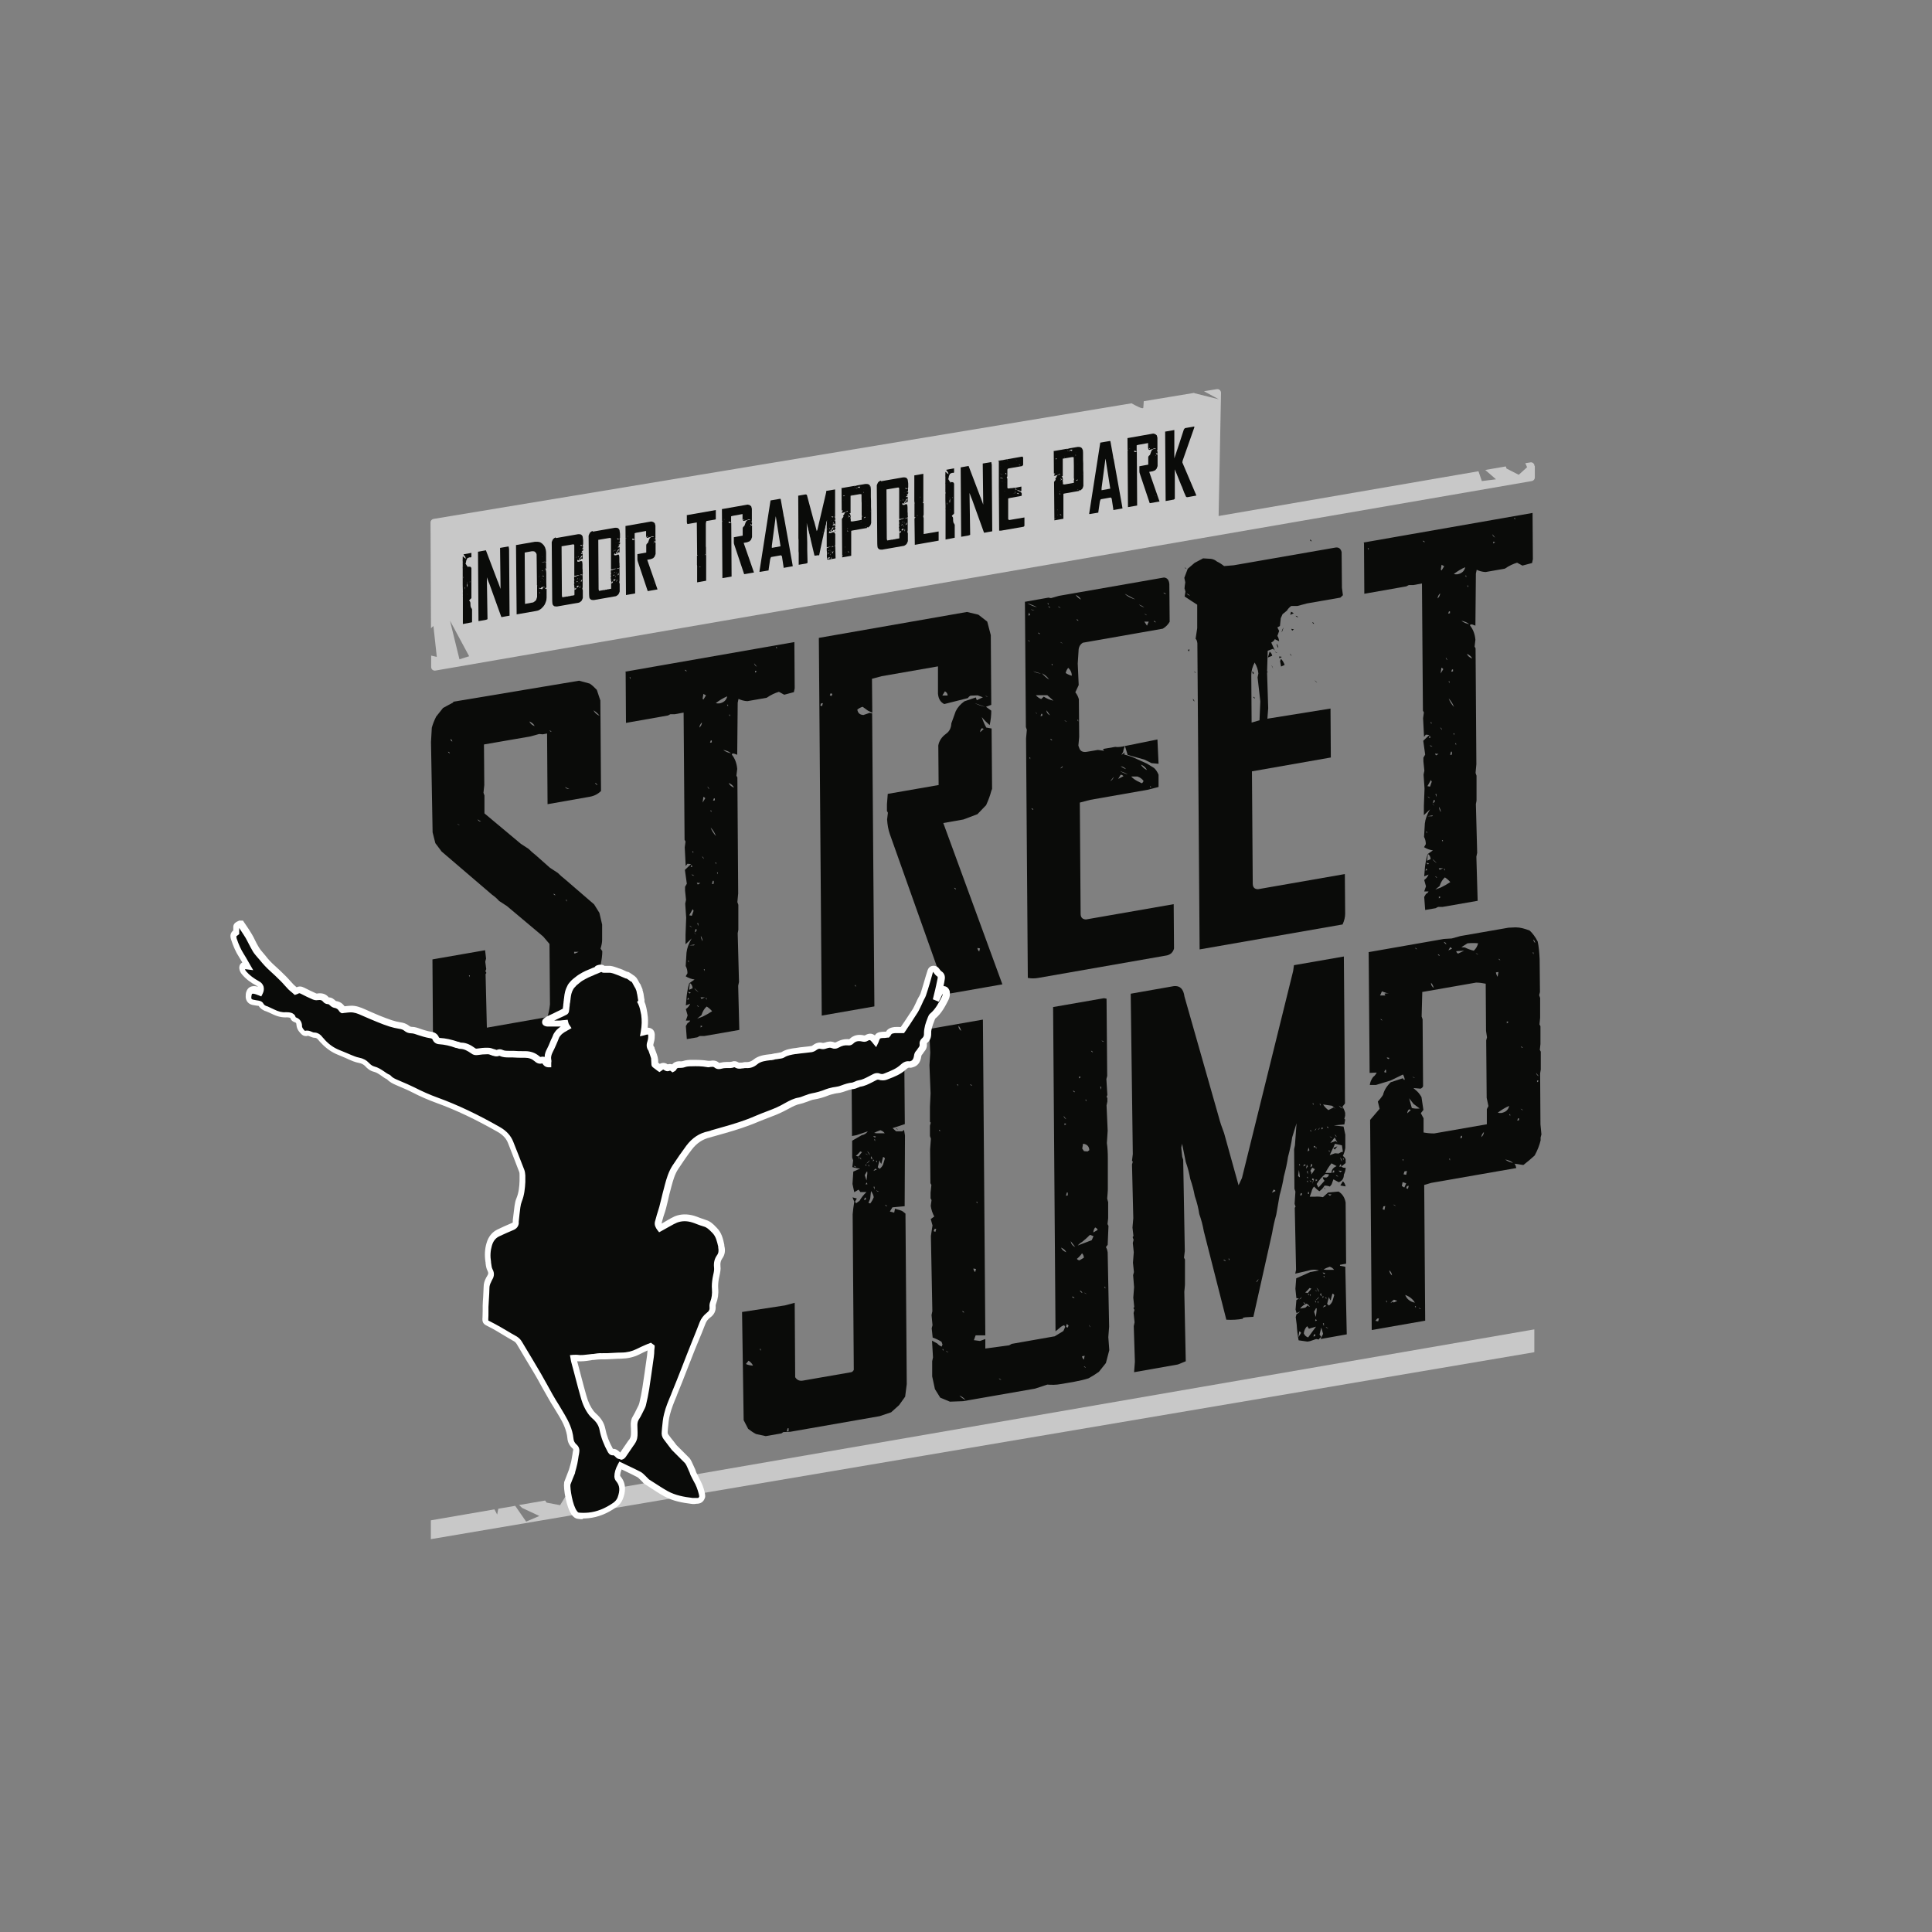 <?xml version="1.0" encoding="UTF-8"?>
<svg id="Layer_1" xmlns="http://www.w3.org/2000/svg" version="1.1" viewBox="0 0 1200 1200">
  <rect x="0" y="0" width="1200" height="1200" fill="#808080" stroke="none"/>
  <!-- Generator: Adobe Illustrator 29.0.0, SVG Export Plug-In . SVG Version: 2.1.0 Build 186)  -->
  <defs>
    <style>
      .st0 {
        display: none;
        fill: #1b181c;
      }

      .st1 {
        fill: #fff;
      }

      .st2 {
        fill: #0a0b09;
      }

      .st3 {
        fill: #c8c8c8;
      }
    </style>
  </defs>
  <rect class="st0" x="-1.4" y=".1" width="1199.9" height="1199.9"/>
  <g>
    <path class="st2" d="M281.3,435.9l78.4-13.1,6.6,1.8c1.5,1,2.9,2.3,4.4,3.9l2.2,6.6.4,56.2c-1.9,1.9-4.2,3.1-7.1,3.6l-26.1,4.6-.3-43.9-2.7.5-2.2-.2-5.4,1.5-28.9,5,.2,25.2-.5,4.8.6,1.7v11.1c0,0,22.6,18.9,22.6,18.9l4.9,3.2c1.3,1.3,2.7,2.6,4.4,3.9l8.8,7.8,4.9,3.2c1.3,1.3,2.7,2.6,4.4,3.9l18.1,15.6,3.3,5.3,1.7,7.3v9.4c0,1.8-.4,3.6-1,5.5l1.1,1.6c0,2.6-.4,5.3-1,8.4l1.2,8,.2,28.1-1,8.4c-.9,2-2,4.2-3.2,6.4l-5.4,4.5-7.1,3-70.2,12.3c-2.5.2-5,.3-7.6.2-2-.6-4-1.4-6-2.5-1.2-1.3-2.3-2.8-3.3-4.7l-1.7-7.9-.4-59.1,32.7-5.7.6,5.2-.5,1.9.6,4.6-.5,1.3.6,1.1-.5.7.8,33.3,37.6-6.6c.8-2.5,1.3-5.1,1.6-7.9l-.3-37.5-3.9-4.6-22.5-18.9-4.9-3.2c-1.2-1.4-2.7-2.7-4.4-3.9l-31.3-26.8-3.9-5.2-1.7-6.7-1-56.1.5-8.9c.6-2.2,1.5-4.5,2.7-6.9l4.3-5.4,6.5-3.5ZM278.3,466.9c0,.5.5.8,1.1,1,0-.5-.5-.8-1.1-1ZM279.8,459c0,.8.5,1.3,1.1,1.6,0-.8-.5-1.3-1.1-1.6ZM284,511.6c.4.5.9.8,1.6.9l-1.6-.9ZM291.8,607v-1.2s-.6,0-.6,0l.6,1.1ZM296.6,508.9c.4.9,1.1,1.4,2.2,1.4l-2.2-1.4ZM328.8,448.1c.6,1.4,1.7,2.3,3.3,2.9-.6-1.3-1.7-2.2-3.3-2.9ZM341.4,453.6c0,.5.5.8,1.1,1,0-.4-.5-.7-1.1-1ZM343.8,555.1c0,.5.5.8,1.1,1,0-.5-.5-.8-1.1-1ZM350.9,488.8c.6.9,1.5,1.3,2.7,1.3l-2.7-1.3ZM352,560.1v-1.2s-.6,0-.6,0l.6,1.1ZM356.6,591v1.2s.6,0,.6,0l2.2-1h-2.7ZM368.6,441.2c.8,1.5,2.1,2.7,3.8,3.4-1-1.4-2.3-2.5-3.8-3.4ZM369.5,486.2c.4.7.9,1.2,1.6,1.5-.3-.7-.8-1.2-1.6-1.5Z"/>
    <path class="st2" d="M388.3,417.2l105.1-18.4.2,28.7-.5,2.4-6,1.6-3.3-1.8c-2.4.7-5,1.9-7.6,3.7l-12,2.1c-2-.1-3.8-.6-5.5-1.4l-.5,2.4-.3,32.3-2.2-.8-1.1.2v.6c1.8,2.2,3,5.2,3.3,8.8l-.5,4.2.6,1.1.5,72-.5,5.4.6,1.7v15.2c.1,0-.4,2.4-.4,2.4l.8,30.3-.5,2.4.7,27.4-21.8,3.8h-2.7c0-.1-1.6.8-1.6.8l-6.5,1.1-.6-8.1,1.1-1.9c.6-.2,1.2-.7,1.6-1.5h-2.7c0-.1,1.1-3.2,1.1-3.2l-1.1-3.9c1.2-.9,2.1-2,2.7-3.4l-2.7,1.1.5-5.9c.3-2.5.8-5.1,1.6-7.9l3.3-2.3c-1.9-.3-3.7-.9-5.5-2l1.1-1.9c0-1.7-.4-3.2-1.1-4.5l.5-8.3c.3-2.8,1.4-5.7,3.2-8.8l-3.8,3.6v-5.9s.4-10.6.4-10.6l-.6-8.7.5-2.4-.6-5.8v-2.3s1.1-1.9,1.1-1.9l-1.2-8.6,3.8-3.6-2.2-.2-1.1,1.4-.6-11.6.5-3.6-.6-1.1-.6-79-5.4,1h-2.7c0-.1-1.6.8-1.6.8l-26.1,4.6-.2-31.6ZM391.6,421.9v-1.2s-.6,0-.6,0l.6,1.1ZM425.4,416c0,.5.5.8,1.1,1,0-.5-.5-.8-1.1-1ZM426.9,620.9l1.1-.2-.6-1.1-.5,1.3ZM427.8,597.9v-1.2s-.6,0-.6,0l.6,1.1ZM428.5,617.1l.5-.7-1.6-.3c.2.4.6.7,1.1,1ZM428.5,610.6l-.5,4.2,2.2-1c-.1-1.5-.7-2.6-1.7-3.2ZM430.3,564.6l-2.2,3.9,1.6.3,1.1-3.1-.6-1.1ZM428.2,574.9c.4.6.9.9,1.6.9l-1.6-.9ZM428.3,587.2h2.7c0,.1.5-.6.5-.6l-3.3.6ZM429,538.5l1.1-.2-.6-1.1-.5,1.3ZM429.6,543c.3.7.8,1,1.6.9l-1.6-.9ZM430.6,530v-1.2s-.6,0-.6,0l.6,1.1ZM430.9,579.1l1.6,1.5c-.4-.6-.9-1.1-1.6-1.5ZM431.2,613.7c.6,1.1,1.6,1.9,2.7,2.5l-2.7-2.5ZM432,577.2l-.5,1.9,1.1-.8v-1.2s-.6,0-.6,0ZM433.4,549.4l1.6-.9-2.2-.2.6,1.1ZM434,625.5c0-.5-.5-.8-1.1-1,.2.4.6.7,1.1,1ZM438.9,625.2c-1.4,1.2-2.5,3-3.2,5.3l-2.7,2.2,3.3-1.2c1.9-.9,3.9-2,6-3.4-.8-1-1.9-2-3.3-2.9ZM433.1,573.5l.6,1.7v-1.8s-.6,0-.6,0ZM436,448.7c-1,1-1.5,2-1.6,3.2,1-.9,1.5-1.9,1.6-3.2ZM435.6,620.5l2.2-1h-2.7c0-.1.6,1,.6,1ZM435.2,637v1.2s1.1-.8,1.1-.8l-1.1-.4ZM435.3,581.3c0,1.1.4,2.2,1.1,3.3,0-1-.4-2.1-1.1-3.3ZM436,531.9l1.1,1.6c0-.8-.5-1.3-1.1-1.6ZM436.9,494.9l-.5,3.6,1.6-2.6c0-.4-.5-.7-1.1-1ZM436.9,431l-.5,3,.5.5,1.6-2.6-1.6-.9ZM437.7,603.2v-1.2s-.6,0-.6,0l.6,1.1ZM438.9,621.1v-1.2s-.6,0-.6,0l.6,1.1ZM439.5,488.5c0,.8.5,1.3,1.1,1.6l-1.1-1.6ZM441,461.3l1.1-.2v-1.2s-.6,0-.6,0l-.5,1.3ZM441.8,504.6v-1.2s-.6,0-.6,0l.6,1.1ZM441.4,514c.7,1.9,1.8,3.7,3.3,5.3-.7-1.9-1.8-3.7-3.3-5.3ZM442.7,547.2l-.5,1.9,1.1-.2v-1.8s-.6,0-.6,0ZM442.9,497.3l1.1-.2v-1.2s-.6,0-.6,0l-.5,1.3ZM444.8,536.9v-1.2s-.6,0-.6,0l.6,1.1ZM451.7,432.5c-2.4,1-4.7,2.4-7.1,4.2.5.2,1.3.3,2.2.2,2.7-.5,4.3-1.9,4.9-4.4ZM445.9,543.1v-1.2s-.6,0-.6,0l.6,1.1ZM449.2,465.8c1.3,1,2.9,1.7,4.9,2.1-1.4-1.1-3-1.8-4.9-2.1ZM452.2,438.9v-1.2s-.6,0-.6,0l.6,1.1ZM452.6,486.3c.6,1.4,1.7,2.3,3.3,2.9-.6-1.3-1.7-2.2-3.3-2.9ZM453.4,445.1v-1.2s-.6,0-.6,0l.6,1.1ZM468.4,412c.2.9.7,1.6,1.7,2.1l-1.7-2.1ZM469,416.6v1.2s1.1-.8,1.1-.8l-1.1-.4ZM482.5,403.1v-1.2s-.6,0-.6,0l.6,1.1Z"/>
    <path class="st2" d="M508.6,396.2l92-16.1,7.1,1.7,5.5,4.3,2.2,8.4.3,43.3-3.3,1.2,3.3,2.4c0,2.8-.3,5.8-1,9-1.6-1.4-3.3-3-4.9-5,.7,2.2,1.6,4.4,2.8,6.5l3.3.6.3,37.5-.5,1.3c-.7,2.8-1.8,5.7-3.2,8.8l-5.4,5.6-8.7,3.3-12.5,2.2,36.7,100.2-33.2,5.8-1.6-.3-35.1-98.8c-.9-2.6-1.5-5.6-1.7-9.1l.5-4.2-.6-1.1v-4.1s.5-6.5.5-6.5l31.6-5.5-.2-24.6c.5-2.8,2.1-5.3,4.9-7.3,2-1.4,3.1-3.6,3.2-6.4l2.7-7.5c1.1-2.3,2.9-4.4,5.4-6.2l7.1-2.4.6,1.7,3.8-1.8-3.3-1.2-4.4.2c-.6.3-1.2.8-1.6,1.5l-14.7,3.7c-2.3-1.1-3.6-3.2-3.9-6.4v-17c-.1,0-35,6.1-35,6.1l-6,1.6.2,21.1-2.7-1.3-3.3-2.4c-1.1.3-2.2.9-3.3,1.7.3,2.2,1.6,3.3,3.8,3.4l3.8-1.3,1.6.3,1.4,182-32.7,5.7-1.8-234.7ZM509.5,438.2l1.1.4.5-1.9-1.1.2-.5,1.3ZM515.4,431.9l1.1.4.5-1.3-1.1-.4-.5,1.3ZM531.5,613.1v-1.2s-.6,0-.6,0l.6,1.1ZM586.9,429.4l-1.6,2.6h3.3c0-1.2-.7-2.1-1.7-2.6ZM592.7,551.4c0,.5.5.8,1.1,1,0-.5-.5-.8-1.1-1ZM605.4,436.7c1.9,1,4.1,1.8,6.6,2.4l-6.6-2.4ZM607.1,588.8c0,.9.5,1.6,1.1,2.2l.5-1.9-1.6-.3ZM609.9,452.3c-.7.6-1.1,1.5-1.1,2.5l2.2-2.1-1.1-.4ZM612,432c.4.5.9.8,1.6.9l-1.6-.9Z"/>
    <path class="st2" d="M636.5,373.8l14.7-2.6,1.6.3,4.9-1.4,65.3-11.4c2,.2,3.1,1.6,3.3,4.1l.2,23.4c-1,1.7-2.4,3.2-4.3,4.3l-49.6,8.7c-1.8,1.1-2.7,2.8-2.7,5.2l-.5,7.7.6,13.4-2.1,4.5c1,1.2,1.7,2.6,2.2,4.3l.2,23.4-.5,5.4.6,1.7c.7,1.8,2.2,2.5,4.4,2.2l7.1-1.2,3.8.5-.6-1.1,7.6-1.3c1.3.2,2.7.1,4.4-.2l21.8-4.4.7,15.1-4.4-.4-4.4-2.2-10.4-2.9-1.7-5.6c-.5,1.1-.9,2.3-1.1,3.7l-1.1,1.9,2.2-1.6-.5,1.3,4.9,1.5,9.3,4.2,4.4,2.7c1.2,1.1,2.1,2.5,2.8,4.2v7.6c0,0-6.5,1.7-6.5,1.7l-35.9,6.3-6.5,1.7.5,69.1c0,2.2,1.1,3.4,3.3,3.5l54.5-9.5.2,27.5c-.5,2.2-2,3.7-4.3,4.3l-80,14c-2.2.4-4.4.4-6.5,0l-1.1-148.7.5-5.4-.6-1.7-.6-77.9ZM638.1,374.7c1.7,1.1,3.7,1.9,6,2.5-1.7-1-3.7-1.8-6-2.5ZM638.3,397.5c.4.6.9.9,1.6.9l-1.6-.9ZM639.2,380.4l-.5,1.9,1.1-.2-.6-1.7ZM639.9,471.7v-1.2s-.6,0-.6,0l.6,1.1ZM640.3,378.4c.5.5,1.3.8,2.2.8l-2.2-.8ZM640.7,502c0,.5.5.8,1.1,1,0-.5-.5-.8-1.1-1ZM641.7,416.9c1.4.8,3,1.3,4.9,1.5l-4.9-1.5ZM643,442.4l1.1,1c0-.4-.5-.7-1.1-1ZM643.4,431.8c.8,1,1.9,1.8,3.3,2.4l1.6-1.5c1.6,1.1,3.6,1.9,6,2.5l-3.8-3.4h-7.1ZM644.8,392.9c0,.5.5.8,1.1,1,0-.5-.5-.8-1.1-1ZM646.3,444.8l1.1-.2v-1.2s-.6,0-.6,0l-.5,1.3ZM647.2,418.2c1.2,1.5,2.7,2.8,4.4,3.9-1-1.6-2.5-2.9-4.4-3.9ZM650,441.2c0,1.4.8,2.4,2.2,3.1l-2.2-3.1ZM651.2,375.9v-1.2s-.6,0-.6,0l.6,1.1ZM651.2,376.5c0,.5.5.8,1.1,1,0-.4-.5-.7-1.1-1ZM652.4,458.9c0,.5.5.8,1.1,1,0-.5-.5-.8-1.1-1ZM653.7,413.6v-1.2s-.6,0-.6,0l.6,1.1ZM657.2,376.6c.3.6.8.9,1.6.9l-1.6-.9ZM658.5,398.7c.4.5.9.8,1.6.9l-1.6-.9ZM660.1,475.8l-1.6,1.5c1.1-.3,1.6-.8,1.6-1.5ZM661,447.5l1.6.9c-.3-.5-.8-.8-1.6-.9ZM663.5,414.8c-.8.9-1.3,2-1.6,3.2,1.1.8,2.4,1.3,3.8,1.7,0-2-.8-3.6-2.2-4.9ZM668.1,369.5c.8,1.2,1.9,2.2,3.3,2.9-.6-1.3-1.7-2.2-3.3-2.9ZM668.7,384.6c0,.5.5.8,1.1,1,0-.5-.5-.8-1.1-1ZM669.7,448.3v-1.2s-.6,0-.6,0l.6,1.1ZM691.8,482.5l-2.2,2.7c1.1-.6,1.8-1.5,2.2-2.7ZM696.1,481.2l-1.6,2.6,3.3-1.7c-.4-.5-.9-.8-1.6-.9ZM695.6,478.9c1.5.9,3.1,1.6,4.9,2.1-1.4-.8-3-1.5-4.9-2.1ZM696.1,475.9c.9.8,2,1.4,3.3,1.8-.8-.9-1.9-1.5-3.3-1.8ZM698.6,368.8c1.7,1.7,3.9,2.8,6.6,3.5l-6.6-3.5ZM702.7,482.4c1,1.1,2.3,2,3.8,2.8l2.7,1.3c.4-.2.7-.6,1.1-1.4-.8-1.2-2.1-2.2-3.8-2.8h-3.8ZM707.4,375.5c.8.7,1.9,1.3,3.3,1.8-.8-.7-1.9-1.3-3.3-1.8ZM708.6,474.9c.8,1.4,2.1,2.6,3.8,3.4-.7-1.5-2-2.7-3.8-3.4ZM710.7,381.3l1.6.9c-.3-.5-.8-.8-1.6-.9ZM710.7,386l1.7,2.6,1.1-2.5h-2.7ZM714.8,489.6v-1.2s-.6,0-.6,0l.6,1.1ZM716.7,385.6c0,.5.5.8,1.1,1,0-.5-.5-.8-1.1-1ZM722.6,368.1c.4.5.9.8,1.6.9-.3-.5-.8-.8-1.6-.9Z"/>
    <path class="st2" d="M736.9,353.3c-.5,0-.8-.3-1.1-1l1.1,1ZM747.2,346.8l4.9.3c1.4.2,2.6.7,3.8,1.7,1.5.7,2.9,1.6,4.4,2.8l6-.5,63.2-11c2-.3,3.3.7,3.8,2.8l.2,22.2.6,4.6-1.6,1.5-20.7,3.6-6,1.6h-3.8c-1.1.8-2,1.7-2.7,2.9l-2.7,2.2-1.1,2.5-.5,4.8-1.6.9,1.1,2.2-1.1,3.1c.6.8.9,1.9,1.1,3.3l-2.7-1.3c-.4.9-1.2,1.6-2.2,2.1l2.2,4.9-1.1-1-3.3,1.2-.4,13h.5c0,0-.5.6-.5.6l.7,22.1-.5,6.5,39.2-6.3.2,30.4-49,8.6.5,69.7c0,2.3,1.1,3.5,3.3,3.5l53.9-9.4.2,24.6c0,2-.5,4.3-1.6,6.7l-88.8,15.5-1.4-190.2c-.2-1.5-.6-2.4-1.1-2.7l1-6.6v-14.6c-.1,0-7.8-5.1-7.8-5.1l.5-3-.6-2.2v1.2c0-1.9.3-3.5.5-4.8l-.6-2.8,2.1-5.6,4.3-3.7,4.9-2.6ZM737,368.5c.5.8,1.2,1.3,2.2,1.4l-2.2-1.4ZM737.8,403.6l1.1-.2-.5,1.3-.6-1.1ZM740.8,434.1c.5.2.9.7,1.1,1.6-.5-.3-.8-.8-1.1-1.6ZM742.8,417.9c-.5,0-.8-.3-1.1-1l1.1,1ZM779.3,411.5c-1.3,2.4-2.1,5-2.1,8l.2,29.3,4.9-1.4.5-11.8-1.7-14.9.5-2.4c-.2-2.2-.9-4.4-2.2-6.6ZM777.7,417.1c.5,0,.8.3,1.1,1l-.5.7-.6-1.7ZM778.4,432.8c.5,0,.8.3,1.1,1-.5,0-.8-.3-1.1-1ZM788.5,404.7c.9.6,1.5,1.5,1.7,2.6l-2.7,1.1,1.1-3.7ZM789.7,413.2c.5.5.8,1.2,1.1,2.2l-1.1-2.2ZM791.8,404.7l1.6.9c-.6,0-1.2-.4-1.6-.9ZM792.9,399.8c.6.7,1,1.6,1.1,2.7-.6-.7-1-1.6-1.1-2.7ZM794.6,407.7l1.6.3-1.6.9v-1.2ZM795.7,409.3c.9.9,1.7,2.2,2.2,3.7l-2.2,1-.6-3.4.5-1.3ZM797.2,389.7c-.2.9-.5,1.9-1.1,3.1,0-.9.4-1.9,1.1-3.1ZM801.1,406c.5.2.9.7,1.1,1.6l-1.1-1.6ZM802,380l1.6.9-2.2,1,.5-1.9ZM802.1,390.6l1.6.3-1.1.8-.6-1.1ZM804.7,382.5c.6,0,1.2.3,1.6.9-.6,0-1.2-.4-1.6-.9ZM813.6,335.2c.5,0,.8.3,1.1,1-.5,0-.9-.2-1.1-1ZM815.1,386.5c.5,0,.8.3,1.1,1-.5,0-.8-.3-1.1-1ZM816.5,422.6c.6.3,1.2.8,1.6,1.5l-1.6-1.5Z"/>
    <path class="st2" d="M846.8,337l105.1-18.4.2,28.7-.5,2.4-6,1.6-3.3-1.8c-2.4.7-5,1.9-7.6,3.7l-12,2.1c-2-.1-3.8-.6-5.5-1.4l-.5,2.4-.3,32.3-2.2-.8-1.1.2v.6c1.8,2.2,3,5.2,3.3,8.8l-.5,4.2.6,1.1.5,72-.5,5.4.6,1.7v15.2c.1,0-.4,2.4-.4,2.4l.8,30.3-.5,2.4.8,27.4-21.8,3.8h-2.7c0-.1-1.6.8-1.6.8l-6.5,1.1-.6-8.1,1.1-1.9c.6-.2,1.2-.7,1.6-1.5h-2.7c0-.1,1.1-3.2,1.1-3.2l-1.1-3.9c1.2-.9,2.1-2,2.7-3.4l-2.7,1.1.5-5.9c.3-2.5.8-5.1,1.6-7.9l3.3-2.3c-1.9-.3-3.7-.9-5.5-2l1.1-1.9c0-1.7-.4-3.2-1.1-4.5l.5-8.3c.3-2.8,1.4-5.7,3.2-8.8l-3.8,3.6v-5.9s.4-10.6.4-10.6l-.6-8.7.5-2.4-.6-5.8v-2.3s1.1-1.9,1.1-1.9l-1.2-8.6,3.8-3.6-2.2-.2-1.1,1.4-.6-11.6.5-3.6-.6-1.1-.6-79-5.4,1h-2.7c0-.1-1.6.8-1.6.8l-26.1,4.6-.2-31.6ZM850.1,341.7v-1.2s-.6,0-.6,0l.6,1.1ZM883.8,335.8c0,.5.5.8,1.1,1,0-.5-.5-.8-1.1-1ZM885.4,540.7l1.1-.2-.6-1.1-.5,1.3ZM886.3,517.7v-1.2s-.6,0-.6,0l.6,1.1ZM887,536.9l.5-.7-1.6-.3c.2.4.6.7,1.1,1ZM886.9,530.4l-.5,4.2,2.2-1c-.1-1.5-.7-2.6-1.7-3.2ZM888.8,484.4l-2.2,3.9,1.6.3,1.1-3.1-.6-1.1ZM886.7,494.7c.4.6.9.9,1.6.9l-1.6-.9ZM886.8,507h2.7c0,.1.5-.6.5-.6l-3.3.6ZM887.5,458.3l1.1-.2-.6-1.1-.5,1.3ZM888.1,462.8c.3.7.8,1,1.6.9l-1.6-.9ZM889.1,449.8v-1.2s-.6,0-.6,0l.6,1.1ZM889.4,499l1.6,1.5c-.4-.6-.9-1.1-1.6-1.5ZM889.7,533.5c.6,1.1,1.6,1.9,2.7,2.5l-2.7-2.5ZM890.5,497l-.5,1.9,1.1-.8v-1.2s-.6,0-.6,0ZM891.9,469.2l1.6-.9-2.2-.2.6,1.1ZM892.5,545.3c0-.5-.5-.8-1.1-1,.2.4.6.7,1.1,1ZM897.4,545c-1.4,1.2-2.5,3-3.2,5.3l-2.7,2.2,3.3-1.2c1.9-.9,3.9-2,6-3.4-.8-1-1.9-2-3.3-2.9ZM891.6,493.3l.6,1.7v-1.8s-.6,0-.6,0ZM894.5,368.5c-1,1-1.5,2-1.6,3.2,1-.9,1.5-1.9,1.6-3.2ZM894.1,540.3l2.2-1h-2.7c0-.1.6,1,.6,1ZM893.7,556.8v1.2s1.1-.8,1.1-.8l-1.1-.4ZM893.8,501.1c0,1.1.4,2.2,1.1,3.3,0-1-.4-2.1-1.1-3.3ZM894.5,451.8l1.1,1.6c0-.8-.5-1.3-1.1-1.6ZM895.3,414.7l-.5,3.6,1.6-2.6c0-.4-.5-.7-1.1-1ZM895.4,350.8l-.5,3,.5.5,1.6-2.6-1.6-.9ZM896.2,523v-1.2s-.6,0-.6,0l.6,1.1ZM897.4,540.9v-1.2s-.6,0-.6,0l.6,1.1ZM898,408.4c0,.8.5,1.3,1.1,1.6l-1.1-1.6ZM899.5,381.1l1.1-.2v-1.2s-.6,0-.6,0l-.5,1.3ZM900.3,424.4v-1.2s-.6,0-.6,0l.6,1.1ZM899.8,433.8c.7,1.9,1.8,3.7,3.3,5.3-.7-1.9-1.8-3.7-3.3-5.3ZM901.2,467l-.5,1.9,1.1-.2v-1.8s-.6,0-.6,0ZM901.4,417.2l1.1-.2v-1.2s-.6,0-.6,0l-.5,1.3ZM903.3,456.7v-1.2s-.6,0-.6,0l.6,1.1ZM910.1,352.3c-2.4,1-4.7,2.4-7.1,4.2.5.2,1.3.3,2.2.2,2.7-.5,4.3-1.9,4.9-4.4ZM904.4,462.9v-1.2s-.6,0-.6,0l.6,1.1ZM907.7,385.6c1.3,1,2.9,1.7,4.9,2.1-1.4-1.1-3-1.8-4.9-2.1ZM910.7,358.7v-1.2s-.6,0-.6,0l.6,1.1ZM911.1,406.1c.6,1.4,1.7,2.3,3.3,2.9-.6-1.3-1.7-2.2-3.3-2.9ZM911.9,364.9v-1.2s-.6,0-.6,0l.6,1.1ZM926.9,331.8c.2.9.7,1.6,1.7,2.1l-1.7-2.1ZM927.5,336.4v1.2s1.1-.8,1.1-.8l-1.1-.4ZM941,322.9v-1.2s-.6,0-.6,0l.6,1.1Z"/>
  </g>
  <g>
    <path class="st2" d="M528.8,647.6l4.4-.2,1.6-.9,1.6-.3,1.6.9,3.3-1.7-2.7,5.2,1.7,2.1,1.6-2.6,1.6-2c-.5,0-.9-.3-1.1-1l1.1-1.4c.7.6,1.6.8,2.7.7l1.1-.2v-.6s9.8-2.9,9.8-2.9l1.6.3c.8.4,1.4,1.1,1.7,2.1l.6,4.6-4.9,2.6-2.7-1.3,2.7-2.2c-.8-.5-1.7-.8-2.7-.7l-1.1,1.9-2.7-.7-1.1,1.4-2.2,1.6.5-1.3c-1.7.6-3.5,1.5-5.4,2.7l-.5,1.9c-1.3-.8-2.4-1.9-3.3-3.5-1,1.2-1.5,2.7-1.6,4.4l-2.2,1,.6,1.1,1.6-.9,5.5.8,2.2-1.6c-.6.7-1,1.5-1.1,2.5,1.6-1.6,3.6-2.9,6-4,1.6.1,3.3.6,4.9,1.5l6.5.6.5-1.9c.5,0,.8.3,1.1,1l-.5,1.3.6,3.4.3,36.9-7.6,2.5,2.2,2h3.8c0,0,1.1-.9,1.1-.9l.6,3.4-.2,44-7.6.7-1.6,2.6,2.7.7.5-2.4,3.8,1.1c.8.3,1.7,1,2.7,1.9l.8,105.9-1,7.8-3.8,5.3-4.9,4.4-7.1,2.4-55.5,9.7-4.4.2-1.1.8-9.8,1.7-6-1.3c-1.6-.8-3.2-1.9-4.9-3.2l-2.8-5.4-1-67.2,26.7-4.1,6-1.6.3,46.2c1.1,1.8,2.7,2.5,4.9,2.1l29.9-5.2c.7-.2,1.3-.7,1.6-1.5l-.7-96.6c.2-2.3.5-4.9,1-7.8l-1.1-2.7,2.7.7-1.1,1.9.6,1.1,2.2-1.6c1-1.8,2.4-3.6,4.3-5.4h-3.8c0,0-1.1-1.5-1.1-1.5l-2.7,1.6-1.1-5.1.5-7.7,4.3-1.9c-1.6-.1-3.3-.4-4.9-.9l.5-4.2-.6-1.7v-10.5c0,0,5.9-3.4,5.9-3.4,1.6-.3,2.9-1.1,3.8-2.4l-7.1,2.4-2.7.5-.3-41.6.5-7.7-.6-8.7ZM464.9,845.2l-1.6,2c1.2.6,2.6.9,4.4,1-.6-1.3-1.6-2.3-2.7-3ZM472.5,839.1v-1.2s-.6,0-.6,0l.6,1.1ZM489.2,887.2l-.5,1.9,1.1-.2v-1.8s-.6,0-.6,0ZM530.5,724.1c0,.5.5.8,1.1,1,0-.5-.5-.8-1.1-1ZM534.3,715.2c-.7.9-1.6,1.8-2.7,2.8l1.6.3,2.2-2.7-1.1-.4ZM533.2,649.8v-1.2s-.6,0-.6,0l.6,1.1ZM533.8,720v-1.2s-.6,0-.6,0l.6,1.1ZM533.3,655.6v1.2s.6,0,.6,0v-1.2s-.6,0-.6,0ZM534.8,720.4v-1.2s-.6,0-.6,0l.6,1.1ZM535.4,649.4c0-.5-.5-.8-1.1-1,.2.4.6.7,1.1,1ZM535.9,646.9v1.2s.6,0,.6,0l-.5,2.4,1.1-3.1-1.1-.4ZM536.7,745.3l1.1-.2v-1.2s-.6,0-.6,0l-.5,1.3ZM538.2,728l-1.1,1.9,1.1,3.3.5-4.2v-1.2s-.6,0-.6,0ZM537.5,716.4c.4.5.9.8,1.6.9l-1.6-.9ZM538.1,724.5v-1.2s-.6,0-.6,0l.6,1.1ZM537.7,735.7l1.1-.2-.6-1.1-.5,1.3ZM538.1,647.7v1.2s1.1-.8,1.1-.8l-1.1-.4ZM540.3,720.6l-2.2,2.1c1-.4,1.7-1.1,2.2-2.1ZM538.6,715l1.7,2.6c-.2-1-.7-1.9-1.7-2.6ZM539.8,724.8v-1.2s-.6,0-.6,0l.6,1.1ZM541,739.8l-.5,4.8-1.1,2.5,1.1.4c.9-1.1,1.6-2.4,2.2-3.9-.2-1.2-.7-2.5-1.7-3.8ZM540.8,719.3l1.1,1-.6-2.2-.5,1.3ZM541.3,702.9c1.2.8,2.6,1.1,4.4,1h3.8c-.6-.9-1.6-1.6-2.7-1.9-1.5.5-2.9,1.1-4.3,1.9,0-.4-.5-.7-1.1-1ZM541.9,721.5l1.1-.8-.5-.5-.5,1.3ZM543.5,706.6l.5-.7-1.6-.3c.2.4.6.7,1.1,1ZM542.5,727.3l2.2-1-1.1-.4-1.1,1.4ZM542.6,737.2l.6,1.7v-1.8s-.6,0-.6,0ZM543.5,708.9v-1.2s-.6,0-.6,0l.6,1.1ZM544.2,653.7c-.5,0-.8-.3-1.1-1l1.1,1ZM544.7,722.2v-1.2s-.6,0-.6,0l.6,1.1ZM544.3,739.3c.3.6.8.9,1.6.9l-1.6-.9ZM548.5,718.6l-1.1,4.3c-.5-.5-.8-1.2-1.1-2.2l-1.1,4.3,1.1,1c1-.7,1.7-1.6,2.2-2.7l1.1-3.7c0-.5-.5-.8-1.1-1ZM546.9,657.9l1.1-.8-2.2-.2,1.1,1ZM549.8,748.3c0,.5.5.8,1.1,1,0-.4-.5-.7-1.1-1ZM550.6,645c.3.7.8,1,1.6.9l-1.6-.9ZM556.5,700.8c.5,0,.8.3,1.1,1l-1.1-1Z"/>
    <path class="st2" d="M577.3,639.1l33.2-5.8,1.5,196.1h-6c0-.1-1.1,3-1.1,3l3.8.5,3.3-1.2v5.9s14.8-2,14.8-2l1.6-.9,26.7-4.7,5.4-3.3,1.1-2.5-.6-1.1c-1,.3-1.9.8-2.7,1.6l-2.7,2.2-1.5-201.4,31.6-5.5,1.6.3.4,48-.5,1.9.6,9.9-.5,1.3.5.5v2.3s-.5,2.4-.5,2.4l.7,15.7-.5,7.7c.4,2.7.6,5.8.6,9.3v19.3c.1,0-.4,5.9-.4,5.9l.6,2.2v10c0,0-.4,3.6-.4,3.6l.6,1.1-.5,11.8-1.1,1.4c.6.9.9,2,1.1,3.3l.9,46.1-.5,6.5.6,8.1-2.1,8-4.3,5.4c-1.9,1.4-4.1,2.8-6.5,4.1-2.5.8-5.4,1.5-8.7,2.1l-8.7,1.5c-2.6.5-5.4.5-8.2.3l-7.6,2.5-44.7,7.8-8.2.3-6-2.5-3.3-5.3-1.7-7.9v-9.4c0,0,.5-2.4.5-2.4l-.6-10.4,3.3,1.8c.6.8,1.6,1.4,2.7,1.9l.5-1.3-.6-1.7c-1.6-1-3.4-1.9-5.5-2.6l-.6-5.8.5-1.9-.6-6.3.5-2.4-.9-46.7,1-6.6-1.1-3.9,2.2-1.6c-1-1.8-1.8-4-2.2-6.6l.5-3.6-.6-1.1v-3.5s.5-4.8.5-4.8l-.6-1.1-.2-21.1.5-6.5-.6-1.7v-6.4s.5-1.9.5-1.9l-.5-.5v-9.4c0,0,.4-8.3.4-8.3l-.7-17.5.5-7.7-.7-15.1ZM579.9,764.7l1.1.4.5-1.9-1.1.2-.5,1.3ZM583.8,703v-1.2s-.6,0-.6,0l.6,1.1ZM585.9,839.2v-1.2s-.6,0-.6,0l.6,1.1ZM587.5,839c.4.6.9.9,1.6.9l-1.6-.9ZM595,674.7v-1.2s-.6,0-.6,0l.6,1.1ZM595.3,637.1c0,1.4.6,2.4,1.7,3.2-.3-1.2-.8-2.3-1.7-3.2ZM595.9,866.8c1,1.1,2.3,2,3.8,2.8-.9-1.2-2.2-2.2-3.8-2.8ZM597.7,814.3c0,.5.5.8,1.1,1,0-.5-.5-.8-1.1-1ZM602.6,673.4c0,.5.5.8,1.1,1,0-.4-.5-.7-1.1-1ZM604.6,787.9c0,.9.5,1.6,1.1,2.2l.5-1.9-1.6-.3ZM607,747.6v-1.2s-.6,0-.6,0l.6,1.1ZM620.4,856.1c.3.6.8.9,1.6.9l-1.6-.9ZM659,774.9c.6,1.3,1.7,2.3,3.3,2.9-.6-1.3-1.7-2.2-3.3-2.9ZM660.6,693.1c.2.9.7,1.6,1.7,2.1l-1.7-2.1ZM661.2,697.7v1.2s1.1-.8,1.1-.8l-1.1-.4ZM662.6,740.8l-.5,1.9,1.1-.2v-1.8s-.6,0-.6,0ZM662.6,822.3l-.5,1.9,1.1.4.5-1.3-1.1-1ZM665,770.9c.3,1.7,1.2,2.9,2.8,3.6l-2.8-3.6ZM665.8,805.3c.3.6.8.9,1.6.9-.3-.5-.8-.8-1.6-.9ZM666.5,677.4c0,.5.5.8,1.1,1,0-.5-.5-.8-1.1-1ZM672.1,778.4c-.8,1.2-1.9,2.4-3.2,3.5.3.5.8.8,1.6.9l2.7-1.6c0-1.1-.4-2-1.1-2.7ZM677,767c-1.4,1.4-3,2.9-4.9,4.4-.9.5-1.8,1.2-2.7,2.2l8.7-3.3,1.1-2.5-2.2-.8ZM670.2,668.6v1.2s1.1-.8,1.1-.8l-1.1-.4ZM670.7,801.6c.3.7.8,1.2,1.6,1.5-.3-.8-.8-1.3-1.6-1.5ZM672.1,842.3c0,.9.5,1.6,1.1,2.2l.5-2.4-1.6.3ZM672.7,710.4l-.5,3,1.1,1.6,2.2.2,1.1-.8c-.1-2.3-1.4-3.7-3.8-4ZM674.3,849.6c0-.5-.5-.8-1.1-1,.2.4.6.7,1.1,1ZM673.4,802.8c.4.5.9.8,1.6.9l-1.6-.9ZM674.7,684.2v-1.2s-.6,0-.6,0l.6,1.1ZM676.3,822.8c.2.7.6,1.3,1.1,1.6l-1.1-1.6ZM677.7,652.6c0,.5.5.8,1.1,1,0-.4-.5-.7-1.1-1ZM680.2,762.4c-.7,1-1.1,2-1.1,3.1l2.7-1.6c-.3-.7-.8-1.2-1.6-1.5ZM683.4,675.1l.6,1.7v-1.8s-.6,0-.6,0ZM684.2,646.2c.3.6.8.9,1.6.9l-1.6-.9ZM686.5,800.5v-1.2s-.6,0-.6,0l.6,1.1Z"/>
    <path class="st2" d="M702.4,617.2l26.7-4.7c3.8-.4,6,1.8,6.6,6.5l21.3,74.8c.8,3.1,1.9,6.4,3.3,10l9,32.4,2.1-4.5,31.8-128.6.5-3.6,31-5.4.7,91.3-1.6,2c.7,1,1.3,2.3,1.7,3.8v1.8s-.5,1.9-.5,1.9l.5.5-.5,3-6.5.6,6,.7,1.1,5.1v8.2c-.2,1.5-.7,3.2-1.5,5,.7.5,1.3,1.1,1.7,2.1v2.3s-2.7,2.2-2.7,2.2c.8.6,1.7.9,2.7.7,0,1.3-.3,2.7-1.1,4.3,0,2.5-1.2,4-3.2,4.7l-3.3-1.8-1.1,3.1-1.1,1.4c-.9-.4-2-.6-3.3-.6-.8,1.4-1.9,2.6-3.2,3.5-1.1-.7-2.2-1.7-3.3-2.9-.8.8-1.3,1.9-1.6,3.2l-1.1,3.1h3.3c1.7-.2,3.4,0,4.9.3l3.2-2.9,6.5-.6c2.3,1.4,3.8,3.6,4.4,6.8l.3,38-3.8.7v.6s3.3.6,3.3.6l.9,42-16.3,2.9,1.6-3.2-1.1-3.9-1.1,4.3,1.1,1.6c-.6.3-1.2.8-1.6,1.5l-1.6-.3-3.8,1.3-1.6.3-5.5-.8c-.6-3.1-1-6.4-1.2-9.8l-.6-4.6.5-1.9c.8-.3,1.5-.9,2.2-1.6l-2.2,1-.6-2.2.5-5.9,1.6-.9-1.6-.3-.6-5.8.5-6.5,8.7-3.9,5.4-1c-1.5-.5-3.1-.6-4.9-.3l-9.8,2.3.5-2.4-.8-38.5.5-.7-.6-1.7.5-7.7-.6-1.7-.2-24.6.5-2.4,1-13.7-2.7,8.7c-.5,3.6-1.4,7.7-2.6,12.2-.5,3.6-1.4,7.7-2.6,12.2-.5,3.4-1.4,7.3-2.6,11.6l-2.1,12.1c-1,3.5-1.9,7.4-2.6,11.6l-11.6,51.8-4.9.3-1.6.3v.6c-3.2.6-6.6.8-10.3.6l-14-55c-.6-3.4-1.5-7-2.8-10.6-.5-3.4-1.4-7.2-2.8-11.2-.6-3.3-1.5-6.9-2.8-10.6-.6-3.4-1.5-7-2.8-10.6l-2.3-11.3-.5,2.4.6,5.8.6,1.7,1,56.7-.5,4.2.6,1.1v15.2c.1,0-.4,4.8-.4,4.8l.9,43.2-4.9,2-27.2,4.8.5-6.5-.7-22.1.5-2.4-.6-5.8.5-1.9-.6-1.1.5-.7-.6-5.8.5-6.5-.6-7.5.5-1.9-.6-5.8.5-6.5-.6-5.8.5-1.9-.6-1.7.5-.7-.6-5.2.5-5.9-.8-33.3.5-1.8-.5-.5.5-4.2-1.3-99.4ZM759.8,782.4c.4.5.9.8,1.6.9-.3-.5-.8-.8-1.6-.9ZM763.6,783v-1.2s-.6,0-.6,0l.6,1.1ZM781.7,794.4l-1.6,2c.8-.3,1.4-1,1.6-2ZM791.1,738.9l-1.1,1.9,2.2-1c0-.4-.5-.7-1.1-1ZM806.8,726.7l-.5,3.6c.2.4.6.7,1.1,1l-.6-4.6ZM807,826.9l-.5,3.6,1.6-2.6c0-.4-.5-.7-1.1-1ZM807.4,724.3v-1.2s-.6,0-.6,0l.6,1.1ZM808.5,805.6l-1.6,1.5c.8-.2,1.4-.7,1.6-1.5ZM811.3,809.8c-1.5.6-2.7,1.6-3.8,3l3.3-.6,1.6-1.5c0,.5.5.8,1.1,1-.3-.9-1-1.6-2.2-2ZM807.5,742.5l1.1-.2v-1.2s-.6,0-.6,0l-.5,1.3ZM809.5,724.5l1.6-.9-1.1-.4-.5,1.3ZM809.6,808.9c0,.5.5.8,1.1,1,0-.5-.5-.8-1.1-1ZM811.9,823.7c-1.2,1.2-1.9,2.7-2.1,4.5.6,1.3,1.5,2.1,2.7,2.5l4.9-6.7-4.4,1.3-1.1-1.6ZM813.4,800c-.7.9-1.6,1.8-2.7,2.8l1.6.3,2.2-2.7-1.1-.4ZM811.7,723.5l-.5,2.4,1.1-1.4-.6-1.1ZM811.7,727.6l.6,1.7v-1.8s-.6,0-.6,0ZM812.3,732.2v-1.2s-.6,0-.6,0l.6,1.1ZM812.3,734.6v-1.2s-.6,0-.6,0l.6,1.1ZM812.7,712.8l-.5,2.4,1.1-.8-.6-1.7ZM812.9,804.8v-1.2s-.6,0-.6,0l.6,1.1ZM812.4,740.4v1.2s.6,0,.6,0v-1.2s-.6,0-.6,0ZM814,805.2v-1.2s-.6,0-.6,0l.6,1.1ZM814.5,734.2c0-.5-.5-.8-1.1-1,.2.4.6.7,1.1,1ZM814.3,703.2v-1.2s-.6,0-.6,0l.6,1.1ZM814.4,723.1l-.5,1.9,1.1-.8v-1.2s-.6,0-.6,0ZM815,725.3l-1.1,1.9.6,1.1v1.2s2.2-3.3,2.2-3.3l-1.6-.9ZM815,731.8v1.2s.6,0,.6,0l-.5,2.4,1.1-3.1-1.1-.4ZM815.8,686.5v-1.2s-.6,0-.6,0l.6,1.1ZM815.8,830.1l1.1-.2v-1.2s-.6,0-.6,0l-.5,1.3ZM816,711.7v1.2s1.1-.8,1.1-.8l-1.1-.4ZM817.3,812.8l-1.1,1.9,1.1,3.3.5-4.2v-1.2s-.6,0-.6,0ZM816.5,702.2c.6-.2,1-.7,1.1-1.4l-1.1,1.4ZM816.7,801.2c.4.5.9.8,1.6.9l-1.6-.9ZM817.3,809.3v-1.2s-.6,0-.6,0l.6,1.1ZM816.8,820.5l1.1-.2-.6-1.1-.5,1.3ZM817.6,713.7v-1.2s-.6,0-.6,0l.6,1.1ZM817.2,732.5v1.2s1.1-.8,1.1-.8l-1.1-.4ZM819.4,805.4l-2.2,2.1c1-.4,1.7-1.1,2.2-2.1ZM817.7,799.9l1.7,2.6c-.2-1-.7-1.9-1.7-2.6ZM823.2,729.2c-2,1.6-3.8,3.7-5.4,6.2l1.1,2.2,3.8-4.2c-.6-.6-1-1.3-1.1-2.2l2.2.2c1-.4,1.5-1,1.6-2l-2.2-.2ZM818.9,809.6v-1.2s-.6,0-.6,0l.6,1.1ZM818.6,701.8c.6-.2,1-.7,1.1-1.4l-1.1,1.4ZM820.2,686.9v-1.2s-.6,0-.6,0l.6,1.1ZM819.9,804.2l1.1,1-.6-2.2-.5,1.3ZM820.4,787.7c1.2.8,2.6,1.1,4.4,1h3.8c-.6-.9-1.6-1.6-2.7-1.9-1.5.5-2.9,1.1-4.3,1.9,0-.4-.5-.7-1.1-1ZM820.8,700.3v1.2s1.1-.8,1.1-.8l-1.1-.4ZM821.1,806.3l1.1-.8-.5-.5-.5,1.3ZM822.6,791.4l.5-.7-1.6-.3c.2.4.5.7,1.1,1ZM821.6,812.1l2.2-1-1.1-.4-1.1,1.4ZM821.7,822l.6,1.7v-1.8s-.6,0-.6,0ZM821.8,686c.8,1.3,1.9,2.5,3.3,3.5l3.3-1.7,1.1,1c-.6-.8-1.3-1.4-2.2-2l-5.5-.8ZM822.6,793.7v-1.2s-.6,0-.6,0l.6,1.1ZM823.3,738.5c-.5,0-.8-.3-1.1-1l1.1,1ZM827,722.6c-1.4,1.7-2.7,3.7-3.8,5.9h3.8c0-2,1.2-3.4,3.2-4.2l-3.3-1.8ZM823.8,807v-1.2s-.6,0-.6,0l.6,1.1ZM823.4,824.1c.3.6.8.9,1.6.9l-1.6-.9ZM824.1,699.7c0,.5.5.8,1.1,1,0-.5-.5-.8-1.1-1ZM827.6,803.4l-1.1,4.3c-.5-.5-.8-1.2-1.1-2.1l-1.1,4.3,1.1,1c1-.7,1.7-1.6,2.2-2.7l1.1-3.7c0-.5-.5-.8-1.1-1ZM826,742.7l1.1-.8-2.2-.2,1.1,1ZM825.8,715.8v-1.2s-.6,0-.6,0l.6,1.1ZM825.8,705.9l1.6.9c-.3-.5-.8-.8-1.6-.9ZM829.1,710.6l-1.1,2.5,2.7-1.1-1.6,2-1.1-1-2.1,4.5,3.3-1.2,2.2.2,1.6-.9,1.1-.2-.6-4-4.4-1ZM829,706.5l-2.7,3.4,3.3-1.2,1.1,1-1.7-3.2ZM827.6,728.4l1.1-.2v-1.2s-.6,0-.6,0l-.5,1.3ZM829,704.7l1.1,1.6c0-.8-.5-1.3-1.1-1.6ZM829.7,729.8c.3.7.8,1,1.6.9l-1.6-.9ZM832.5,728.1l1.1-.8-2.2-.2,1.1,1ZM831.6,686.7c.6,1,1.6,1.6,2.7,1.9l-2.7-1.9ZM831.9,724.7l1.1-.2v-1.2s-.6,0-.6,0l-.5,1.3ZM832.4,718.8c.2.9.6,1.9,1.1,2.7,0-1.1-.5-2-1.1-2.7ZM834.1,733.7c.8.7,1.4,1.8,1.7,3.2l-3.3-.6,1.6-2.6ZM834.6,720.7v-1.2s-.6,0-.6,0l.6,1.1Z"/>
    <path class="st2" d="M850,591.4l46.8-8.2,4.9-.3,5.4-1.5,29.9-5.2,4.4-.2c2.8,0,5.7.8,8.7,2,1.8,1.6,3.5,3.9,5,6.8.7,3.2,1,6.9,1.2,10.9l.2,20.5-.5,1.9.6,1.7v12.3c0,0-.4,4.2-.4,4.2l.6,1.1v11.1c0,0-.4,3.6-.4,3.6l.6,1.1v11.1c0,0-.4,2.4-.4,2.4l.2,31.6.6,6.3-.5,1.9v1.8c-.7,3-1.9,6.1-3.7,9.4-2.2,2-4.5,4-7,5.9l-5.5-.8c.6.8.9,1.7,1.1,2.7l-52.8,9.2-4.4,1.3.6,84.3-33.2,5.8-1-130.5,5.9-6.9-1.1-4.5c1-1.1,2.1-2.4,3.2-4.1.7-2.9,2.3-5.5,4.8-7.9l7.6-2.5c0,.6.5.9,1.1,1-.1-1.2-.5-2.3-1.1-3.3l-7.6,3.7-9.2,2.8h-3.8c.2-1.7.9-3.4,2.1-5,.8-.5,1.5-1.4,2.2-2.7l-4.4.2-.6-74.9ZM854.4,820.4l1.6.3.5-1.9-1.1.2-1.1,1.4ZM858.3,615.8l-1.1,2.5h3.3s-.6-1.1-.6-1.1l1.1-.2,1.6.3-4.4-1.6ZM858.5,633.9c0-.5-.5-.8-1.1-1,.2.4.6.7,1.1,1ZM859.3,749.2l-.5,1.9,1.1.4.5-2.4-1.1.2ZM859.8,665.9l1.1.4v-1.8s-.6,0-.6,0l-.5,1.3ZM861.4,809.2v-1.2s-.6,0-.6,0l.6,1.1ZM861.4,656.8c0,.5.5.8,1.1,1l.5-.7-1.6-.3ZM862.9,789c.2,1.3.7,2.4,1.7,3.2-.1-1.3-.7-2.4-1.7-3.2ZM865.8,807.3c-.7.4-1.4,1.1-2.2,2.1l1.6-.9.5.5,2.2-1-2.2-.8ZM865.3,748.2l1.6.9c-.3-.5-.8-.8-1.6-.9ZM871.2,734.2l-.5,2.4c.7.6,1.3.9,1.6.9l1.1-2.5-2.2-.8ZM871.7,721.3v-1.2s-.6,0-.6,0l.6,1.1ZM872.3,727.6l-.5,1.8,1.6.3.5-2.4-1.6.3ZM872.8,804.3c1,2.6,3,4.2,6,4.8-1.3-2.2-3.3-3.8-6-4.8ZM873.4,738l1.1.4.5-1.9-1.1.2-.5,1.3ZM875.2,689c-.7.6-1.1,1.5-1.1,2.5l2.2-2.1-1.1-.4ZM875.2,682l1.7,6.2c1.5.4,3.2.5,4.9.3l-3.8-2.8-2.8-3.6ZM877.3,668.7c.4.5.9.8,1.6.9l-1.6-.9ZM883.4,616.1l-.4,15.3.6,1.7.3,41.6c-.3.7-.8,1.2-1.6,1.5l-4.4-.4,1.1,1c1.6,1.2,2.8,2.7,3.9,4.6l1.2,8-1.6,2,1.7,3.2v8.8c2.1.4,4.2.6,6.6.6l32.7-5.7v-9.4c0,0,1-1.9,1-1.9l-1.1-5.1-.3-35.7.5-1.9-.6-4-.2-29.3c-1.9-.4-3.9-.7-6-.7l-33.2,5.8ZM880,589.7c0-.5-.5-.8-1.1-1,.2.4.6.7,1.1,1ZM879.4,812.5v-1.2s-.6,0-.6,0l.6,1.1ZM881.1,812.2c.4.6.9.9,1.6.9l-1.6-.9ZM888.8,610.4c0,1.4.6,2.4,1.7,3.2-.3-1.2-.8-2.3-1.7-3.2ZM893.1,592.7c0,.5.5.8,1.1,1,0-.5-.5-.8-1.1-1ZM896.8,585c.3.7.8,1.2,1.6,1.5-.3-.8-.8-1.3-1.6-1.5ZM900.7,588.4l-1.1,1.9,2.2-1c0-.4-.5-.7-1.1-1ZM900.6,720.9v-1.2s-.6,0-.6,0l.6,1.1ZM904.5,590.7c0,.7.5,1.2,1.1,1.6l3.8-1.8-4.9.3ZM907,706.9l1.1-.2v-1.2s-.6,0-.6,0l-.5,1.3ZM911.5,585.9l-3.8,2.4,2.2.2c1.6.8,3.4,1.5,5.5,2,1.3-1.2,2.2-2.7,2.7-4.6-2-.2-4.2-.2-6.5,0ZM916.5,592.1l1.6.9c-.3-.5-.8-.8-1.6-.9ZM921.7,703.1c-1,1-1.5,2-1.6,3.2,1-.9,1.5-1.9,1.6-3.2ZM929.1,604c.2,1,.6,2,1.1,2.7l.5-3-1.6.3ZM937.4,686.9c-2.4,1-4.7,2.4-7.1,4.2.5.2,1.3.3,2.2.2,2.7-.5,4.3-1.9,4.9-4.4ZM931.8,596.5c0-.5-.5-.8-1.1-1,.2.4.6.7,1.1,1ZM934.9,720.2c1.3,1,2.9,1.7,4.9,2.1-1.4-1.1-3-1.8-4.9-2.1ZM935.9,634.4v1.2s1.1-.8,1.1-.8l-1.1-.4ZM938,693.3v-1.2s-.6,0-.6,0l.6,1.1ZM942.4,696l1.1-.2v-1.2s-.6,0-.6,0l-.5,1.3ZM944.5,688.6c.4.6.9.9,1.6.9l-1.6-.9ZM944.7,649.9c0,.5.5.8,1.1,1,0-.4-.5-.7-1.1-1ZM952.5,592.8v-1.2s-.6,0-.6,0l.6,1.1ZM952.4,583.5c0,.9.5,1.6,1.1,2.2,0-.9-.5-1.6-1.1-2.2ZM954.1,666.4c.2.9.7,1.6,1.7,2.1l-1.7-2.1ZM954.7,671v1.2s1.1-.8,1.1-.8l-1.1-.4Z"/>
  </g>
  <path class="st3" d="M953.1,289.4c0-1.4-1.3-2.5-2.6-2.2l-3.1.5,1.1,2.5-5.2,4.7-7.6-3.9s-.2-.6-.4-1.3l-12.8,2.2,6.7,5.8-8.8,1.1-2.1-6.1-161.4,27.8,1.5-76.5c0-1.4-1.2-2.5-2.6-2.3l-8,1.3,9.2,5-15.2-3.8v-.2c.1,0-31.4,5.2-31.4,5.2-.1,2-.2,3.6-.3,4.1-.2,1-4.3-1.1-7.3-2.8l-433.5,71.8c-1.1.2-1.9,1.1-1.9,2.2l.3,65.7,1.5-1.4,2.1,19.2-3.5-.8v7.1c0,1.4,1.3,2.5,2.7,2.2l680.9-117.7c1.1-.2,1.9-1.1,1.9-2.2v-7.1ZM285.4,409.6l-5.9-24.1,11.9,22.1-6,1.9Z"/>
  <path class="st3" d="M953,839.7v-14c0,0-602,104.1-602,104.1l-3.1,5.1-8.4-1.6s-.4-.6-.9-1.3l-16.2,2.8,1.9,1.8,10.7,5-8.2,3.5-6.8-9.8-10.5,1.8-.7,3.6-1.7-3.2-39.5,6.8v11.7c0,0,685.3-116.1,685.3-116.1"/>
  <g>
    <path class="st2" d="M287.9,344.3l4.9-.9v2.5c0,.1-.2.2-.4.3h-.9s-1.3.6-1.3.6l-.6,1.4c-.1.5-.2,1-.3,1.6-.2.1-.2.3-.3.5l.3-.3v.3s.7,1.1.7,1.1c.3.3.4.7.6,1.2,0-.3,0-.6,0-.9l.4.3h1.1c.3.2.6.5.7,1v17.7c.1.5,0,1-.5,1.3-.4.3-.7.6-.9,1l.7.9c0,.2,0,.5.1.8v.2c0,0,0,.8,0,.8,0,.5.1,1,.3,1.6.3.3.5.7.7,1.2v8c0,0-5.7,1.1-5.7,1.1v-13.1c0,0,0-.2,0-.2v-3.8c-.1,0,0-.4,0-.4v-1.2c-.1,0,0-1.2,0-1.2v-.3c0,0-.1-4.1-.1-4.1v-.4c0,0,0-2.5,0-2.5v-.3c0,0,0,0,0,0v-1.9s0-.4,0-.4v-1.1c-.1,0,0-.2,0-.2v-3.4c-.1,0,0-1.5,0-1.5v-1.4c-.1,0,0-.3,0-.3v-1.3c-.1,0,0-1.6,0-1.6v-1.1c0-.1,0-.2.2-.3l.9.9c.3.2.6.4.9.5l-.5-1.3-.8-1ZM287.7,352l-.3.4c.1,0,.2-.2.3-.4ZM287.5,349.3c0,0,0,.1.2.2,0,0,0-.1-.2-.2ZM287.7,358.1v.9c0,0,0,.1.1.2v-.9c0,0,0-.1-.1-.2ZM287.7,351.6c0,.1.2.3.3.4l-.3-.4ZM287.9,360.1v-.2s0,0,0,0v.2ZM288.2,362.2v.3c0,0,0-.3,0-.3h0ZM288.5,364.6v1.5c.1,0,.2-1.2.2-1.2l-.2-.3ZM288.5,352.9v.2s.2-.1.2-.1h-.2ZM288.7,361.1c0,0,0-.1-.2-.2,0,0,0,.1.2.2ZM289.1,351.6v.5c0,0,0-.4,0-.4h0ZM289.4,352.8v-.2s0,0,0,0v.2ZM289.6,354.6v-.2s0,0,0,0v.2ZM290.2,362.4l-.3,1.2.2,1.3.2-1.2v-1.3ZM290,361.3c0,.3.2.7.3,1,0-.3-.1-.7-.3-1ZM290.1,355.7v.2s0,0,0,0v-.2s0,0,0,0ZM290.3,368.8c0,.2,0,.4.2.6l-.2-.6ZM290.4,356.2v.7c0,0,0,.2,0,.2h0s0-.9,0-.9ZM290.4,360.3v-.2s0,0,0,0v.2ZM290.4,366.1v-.2s0,0,0,0v.2ZM290.8,376.9v.2s.2-.1.2-.1h-.2ZM290.9,375.4v.3c0,0,0-.3,0-.3h0ZM291,369.6v-.2s0,0,0,0v.2ZM291.8,361.1v.8s.2-.6.2-.6l-.2-.2ZM291.9,362.6v.6c0,0,0-.5,0-.5h0ZM292,363.3v.9s0-.7,0-.7v-.2s0,0,0,0ZM292.3,381.8v-.2s0,0,0,0v.2Z"/>
    <path class="st2" d="M296.9,342.7l4.9-.9,7,18.4c.1.4.3.8.5,1.2l1.6,4.4v-.4s0,0,0,0l-.3-25.1,5.3-.9c.1.5.2,1,.3,1.6l.3,41.4-5,.9-.2-.3-7.2-20c-.1-.4-.3-.8-.5-1.2l-1.2-3.2v.5c0,0,.4,25.5.4,25.5-.4.2-.9.4-1.5.5l-4.1.7-.3-43Z"/>
    <path class="st2" d="M320.2,338.6l12.1-2.1h1.8c0,0,1.4.3,1.4.3l1.2.8,1,1,.8,1.3c.2.5.3,1,.5,1.6.1.6.2,1.3.2,2v5.7c-.1-.1-.4-.3-.6-.3h-.6c0-.1-.2,0-.2,0l-.3.3h-.4s-.2,0-.2,0h-.6s.8.2.8.2l1.2-.4h.3c0,0,.6.4.6.4v1.3s0,.9,0,.9v.2c0,0,.1,1.7.1,1.7l-.6-.7c0,.4.1.8.3,1.1.2.6.3,1.3.3,2v4.5s0,1,0,1v.3c0,0,.1,3.1.1,3.1l-.8.8c0,.1.1.2.3.3l.6-.3v5.6s-.1,1.1-.1,1.1c0,.5-.2,1.1-.5,1.8-.1.5-.4,1-.7,1.6-.3.4-.6.8-.9,1.2l-1.2,1.2-1.4.9c-.5.2-1.1.4-1.8.5l-12,2.1-.4-43ZM325.9,343.2l.2,31.9,4.9-.9h.2c0-.1.4-.3.4-.3.5-.3,1-.7,1.4-1.2.2-.6.4-1.2.6-1.9v-6.7s.1-.4.1-.4l-.2-.3v-1.5s0-.1,0-.1v-.3c0,0-.2-17.1-.2-17.1l-.2-.7c-.3-.4-.6-.8-1-1.1-.5-.2-1.1-.3-1.8-.2l-4.4.8ZM334.1,364.5v.2s.2-.1.2-.1h-.2ZM334.2,360.7v-.2s0,0,0,0v.2ZM334.4,360.5c0,0,0,.1.2.2,0,0,0-.1-.2-.2ZM334.6,358.8v.2s.2-.1.2-.1h-.2ZM334.7,363.3h.2s0-.2,0-.2h0s0,.2,0,.2ZM334.8,357.9v.3c0,0,.2-.3.2-.3h-.2ZM334.8,361.5c0,0,0,.1.2.2,0,0,0-.1-.2-.2ZM336.4,364.7l-.6.7h-.4c-.1-.3-.2-.3-.4-.3l-.2.4,1.9.5c.2-.4.4-.7.7-1.1l.5-.2.3.2h.3c0,0,0-.2,0-.2l-1-.2-.8.2h-.3ZM334.9,366.2v-.2s0,0,0,0v.2ZM334.9,368l.3.6.2-.6h-.5ZM335.2,357.7c0,0,.2.2.3.2,0,0-.1-.2-.3-.2ZM335.3,362.3v-.2s0,0,0,0v.2ZM335.3,356.9c0,0,0,.1.2.2,0,0,0-.1-.2-.2ZM335.9,361.1l-.4.4c.2,0,.3-.2.4-.4ZM335.5,361.8v.3c0,0,0-.3,0-.3h0ZM335.6,355.3c0,0,.2.2.3.2l-.3-.2ZM335.7,367.4c.1.1.3.1.5.1h-.5ZM335.9,354.8c0,0,.2.2.3.2l-.3-.2ZM336.3,358.4c0,.1.1.2.3.2l-.3-.2ZM336.3,361.3v.3c0,0,0-.3,0-.3h0ZM336.4,356.1c0,0,.2.2.3.2,0,0-.1-.2-.3-.2ZM336.5,359l.5.5c0-.2-.3-.4-.5-.5ZM336.9,354.2l-.4.5.7-.2c0-.1-.1-.2-.3-.3ZM336.7,349.8v-.2s0,0,0,0v.2ZM336.7,355.2c0,.1,0,.2.2.3l-.2-.3ZM336.7,345.6c0,.1,0,.2.2.3,0-.1,0-.2-.2-.3ZM336.7,366.2c.1.1.3.1.5.1h-.5ZM336.8,357.4c.1.1.3.2.5.2-.1-.1-.3-.2-.5-.2ZM337.5,357.6l-.5.4.3.2.4-.2c0-.2,0-.3-.2-.4ZM337.2,363v-.2s0,0,0,0v.2ZM337.5,354.9h0c0-.1-.3-.2-.3-.2,0,0,0,.1.2.2ZM337.3,356.8v.2s.2-.1.2-.1h-.2ZM337.5,359.7c0,.2,0,.3.2.5,0-.2,0-.3-.2-.5ZM337.6,354.5c0,0,0,.1.2.2,0,0,0-.1-.2-.2ZM337.7,355.5v-.2s0,0,0,0v.2ZM337.7,358.2c0,0,.2.2.3.2,0,0-.1-.2-.3-.2ZM338.2,353.7l-.2.7c.1-.2.2-.4.2-.7ZM338.1,356.2v-.2s0,0,0,0v.2ZM338.1,352h.2s0-.2,0-.2h0s0,.2,0,.2ZM338.3,345.1v-.2s0,0,0,0v.2ZM338.4,344.7v-.2s0,0,0,0v.2ZM338.4,353.3v.3c0,0,0-.3,0-.3h0ZM338.5,359.6c0,0,.2.2.3.2,0,0-.1-.2-.3-.2ZM338.8,366.6v.2s.2-.1.2-.1h-.2ZM339,356.3v-.2s0,0,0,0v.2ZM339,357.8v-.2s0,0,0,0v.2Z"/>
    <path class="st2" d="M345.4,334.2l13.7-2.4c.6,0,1.2,0,1.8.2.4.3.8.7,1,1.3l.3,2.2v2.5c0,0-.3.8-.3.8l.2.3v1.2c-.2.3-.6.6-1,.8l.8-.2h.3c0,0,0,.7,0,.7l-.2.5-.8.3.9.6h-.6c0-.1-.2.3-.2.3l.4-.2-.2.4h-.5c0-.1,0,.4,0,.4h-.2c0,.1.2.2.2.2l.9-.3v3c0,.2,0,.3-.2.4l-.6-.3-.2.6-.2.2c-.2,0-.3-.1-.6-.1-.2.3-.3.5-.5.6-.2-.1-.5-.3-.7-.5l-.4.5c0,.4.1.6.4.7h.7s.2-.1.2-.1l.3-.2c-.1.1-.2.3-.2.5l.5-.6h1.1c.2.5.3,1.3.3,2.1v2.6s.1.8.1.8v.2c0,0,0,.3,0,.3v.3c0,0,0,.1,0,.1v.3s.1.9.1.9v.3c0,0-.2.1-.2.1v.3c0,0,.1,1.6.1,1.6v.2c0,0,0,.1,0,.1v.2c0,0,0,.4,0,.4v.8c.1,0,0,.3,0,.3v.3c0,0,0,.1,0,.1v.2c0,0,0,.1,0,.1v3.6s-.2,1-.2,1c.1.3.2.6.3.9v4.1c.1,0,0,.3,0,.3v.4c-.2.6-.4,1.2-.8,1.8-.4.4-.9.8-1.5,1.1l-13.7,2.4c-.6,0-1.2,0-1.8-.2-.4-.3-.8-.7-1-1.2-.1-.7-.2-1.5-.2-2.3l-.3-36.3c.2-.5.4-1.1.8-1.8.4-.4.9-.8,1.5-1.1ZM348.8,339.2l.2,30.6c0,.4.1.8.3,1.2l2.8-.5h.7s.3-.2.3-.2h.3s.9-.1.9-.1l.3-.2h.9c0,0,.3-.2.3-.2h.8c0,0,.2-.2.2-.4v-1.6s0-1.4,0-1.4l.9-.4c0-.3.2-.5.3-.8h-.4c0-.1-.6.6-.6.6l-.3.3v-.2c0,0,.3-.4.3-.4-.1-.2-.2-.5-.3-.8v-.8c-.1,0,0-.2,0-.2l-.2-.9.3-.8-.2-.3v-.3s0,0,0,0v-.8c0,0,.2-.3.2-.3l-.2-.7v-.3c0,0,0-.9,0-.9l.3-.3h.8s.2-.2.2-.2l2.1-.7h-1c0,0-1.3.4-1.3.4h-.6s-.2.1-.2.1h-.2s0-6.8,0-6.8v-1.3c0,0,0-7.9,0-7.9v-1.5c0,0,0-1.5,0-1.5,0-.4-.3-.6-.7-.6l-7.1,1.2ZM357.2,349v-.2s0,0,0,0v.2ZM357.8,345.8v.7c0,0,0,.1.1.2v-.8ZM357.8,364.2v.7c0,0,.2-.5.2-.5,0,0,0-.1-.2-.2ZM357.9,345.4v-.2s0,0,0,0v.2ZM358.1,360.3l-.3.3c.1,0,.2-.1.3-.3ZM357.9,348.7h.2s0-.2,0-.2h0s0,.2,0,.2ZM358.6,361c-.3.1-.5.3-.7.5h.6c0,0,.3-.4.3-.4,0,0,0,.1.2.2,0-.2-.2-.3-.4-.4ZM358.3,345.4l.3-.2h-.2c0,0,0,.2,0,.2ZM358.3,360.9c0,0,0,.1.2.2,0,0,0-.1-.2-.2ZM358.7,363.6c-.2.2-.3.5-.4.8,0,.2.3.4.5.5l.8-1.2-.8.2-.2-.3ZM358.9,359.2c-.1.2-.3.3-.5.5h.3c0,0,.4-.4.4-.4h-.2ZM358.6,345.2v.4c0,0,0-.2,0-.2v-.2ZM358.6,346v.3c0,0,0-.3,0-.3h0ZM358.7,346.8v-.2s0,0,0,0v.2ZM358.7,347.2v-.2s0,0,0,0v.2ZM358.8,343.3v.4c0,0,0-.1,0-.1v-.3ZM358.8,360.1v-.2s0,0,0,0v.2ZM358.8,348.3v.2s0,0,0,0v-.2s0,0,0,0ZM359.1,347.2c0,0,0-.1-.2-.2,0,0,0,.1.2.2ZM359,360.2v-.2s0,0,0,0v.2ZM359.1,341.5v-.2s0,0,0,0v.2ZM359.1,345.1v.3c0,0,0-.1,0-.1v-.2s0,0,0,0ZM359.2,345.5l-.2.4v.2c0,0,0,.2,0,.2l.4-.6-.3-.2ZM359.2,346.7v.2s0,0,0,0v.4c0,0,0-.6,0-.6h-.2ZM359.3,338.4v-.2s0,0,0,0v.2ZM359.3,364.8h.2s0-.2,0-.2h0s0,.2,0,.2ZM359.4,343v.2s.2-.1.2-.1h-.2ZM359.6,361.6l-.2.4.2.6v-.8c0,0,0-.2,0-.2h0ZM359.5,341.3c.1,0,.2-.1.2-.2l-.2.2ZM359.5,359.5c0,0,.2.2.3.2l-.3-.2ZM359.6,361v-.2s0,0,0,0v.2ZM359.5,363h.2s0-.2,0-.2v.2ZM359.7,343.4v-.2s0,0,0,0v.2ZM359.6,346.9v.2s.2-.1.2-.1h-.2ZM360,360.2l-.4.4c.2,0,.3-.2.4-.4ZM359.7,359.2l.3.5c0-.2-.1-.4-.3-.5ZM360.6,346.3c-.3.3-.7.7-.9,1.1l.2.4.7-.8c-.1-.1-.2-.2-.2-.4h.4c.2,0,.3-.1.3-.3h-.4ZM359.9,361v-.2s0,0,0,0v.2ZM360.1,363.8v.9c0,0-.3.5-.3.5h.2c.2-.1.3-.4.4-.6,0-.2-.1-.5-.3-.7ZM359.8,341.2c.1,0,.2-.1.2-.2l-.2.2ZM360.1,338.5v-.2s0,0,0,0v.2ZM360.1,360l.2.2v-.4c0,0-.2.2-.2.2ZM360.1,357c.2.1.5.2.8.2h.7c-.1-.2-.3-.3-.5-.4-.3,0-.5.2-.8.3,0,0,0-.1-.2-.2ZM360.2,341v.2s.2-.1.2-.1h-.2ZM360.3,360.4h.2c0-.1,0-.2,0-.2v.2ZM360.5,357.7h0c0-.1-.3-.2-.3-.2,0,0,0,.1.2.2ZM360.4,361.5l.4-.2h-.2c0,0-.2.2-.2.2ZM360.4,363.3v.3c0,0,0-.3,0-.3h0ZM360.4,338.4c.1.2.3.5.6.7l.6-.3.2.2c0-.1-.2-.3-.4-.4l-.9-.2ZM360.5,358.1v-.2s0,0,0,0v.2ZM360.6,348c0,0-.1,0-.2-.2l.2.2ZM361.3,345.1c-.2.3-.5.7-.7,1.1h.7c0-.4.2-.6.6-.8l-.6-.3ZM360.7,360.5v-.2s0,0,0,0v.2ZM360.7,363.7c0,.1.1.2.3.2l-.3-.2ZM360.8,340.9c0,0,0,.1.2.2,0,0,0-.1-.2-.2ZM361.4,359.9l-.2.8c0,0-.1-.2-.2-.4l-.2.8.2.2c.2-.1.3-.3.4-.5l.2-.7c0,0,0-.1-.2-.2ZM361.1,348.8h.2c0-.1-.4-.2-.4-.2l.2.2ZM361.1,343.8v-.2s0,0,0,0v.2ZM361.1,342l.3.2c0,0-.1-.2-.3-.2ZM361.4,346.1h.2s0-.2,0-.2h0s0,.2,0,.2ZM361.6,365.3c0,0,0,.1.2.2,0,0,0-.1-.2-.2ZM361.6,341.8l.2.3c0-.1,0-.2-.2-.3ZM361.8,346.4c0,.1.1.2.3.2l-.3-.2Z"/>
    <path class="st2" d="M368.3,330.2l13.7-2.4c.6,0,1.2,0,1.8.2.4.3.8.7,1,1.3l.3,2.2v2.5c0,0-.3.8-.3.8l.2.3v1.2c-.2.3-.6.6-1,.8l.8-.2h.3c0,0,0,.7,0,.7l-.2.5-.8.3.9.6h-.6c0-.1-.2.3-.2.3l.4-.2-.2.4h-.5c0-.1,0,.4,0,.4h-.2c0,.1.2.2.2.2l.9-.3v3c0,.2,0,.3-.2.4l-.6-.3-.2.6-.2.2c-.2,0-.3-.1-.6-.1-.2.3-.3.5-.5.6-.2-.1-.5-.3-.7-.5l-.4.5c0,.4.1.6.4.7h.7s.2-.1.2-.1l.3-.2c-.1.1-.2.3-.2.5l.5-.6h1.1c.2.5.3,1.3.3,2.1v2.6s.1.8.1.8v.2c0,0,0,.3,0,.3v.3c0,0,0,.1,0,.1v.3s.1.9.1.9v.3c0,0-.2.1-.2.1v.3c0,0,.1,1.6.1,1.6v.2c0,0,0,.1,0,.1v.2c0,0,0,.4,0,.4v.8c.1,0,0,.3,0,.3v.3c0,0,0,.1,0,.1v.2c0,0,0,.1,0,.1v3.6s-.2,1-.2,1c.1.3.2.6.3.9v4.1c.1,0,0,.3,0,.3v.4c-.2.6-.4,1.2-.8,1.8-.4.4-.9.8-1.5,1.1l-13.7,2.4c-.6,0-1.2,0-1.8-.2-.4-.3-.8-.7-1-1.2-.1-.7-.2-1.5-.2-2.3l-.3-36.3c.2-.5.4-1.1.8-1.8.4-.4.9-.8,1.5-1.1ZM371.6,335.2l.2,30.6c0,.4.1.8.3,1.2l2.8-.5h.7s.3-.2.3-.2h.3s.9-.1.9-.1l.3-.2h.9c0,0,.3-.2.3-.2h.8c0,0,.2-.2.2-.4v-1.6s0-1.4,0-1.4l.9-.4c0-.3.2-.5.3-.8h-.4c0-.1-.6.6-.6.6l-.3.3v-.2c0,0,.3-.4.3-.4-.1-.2-.2-.5-.3-.8v-.8c-.1,0,0-.2,0-.2l-.2-.9.3-.8-.2-.3v-.3s0,0,0,0v-.8c0,0,.2-.3.2-.3l-.2-.7v-.3c0,0,0-.9,0-.9l.3-.3h.8s.2-.2.2-.2l2.1-.7h-1c0,0-1.3.4-1.3.4h-.6s-.2.1-.2.1h-.2s0-6.8,0-6.8v-1.3c0,0,0-7.9,0-7.9v-1.5c0,0,0-1.5,0-1.5,0-.4-.3-.6-.7-.6l-7.1,1.2ZM380.1,345v-.2s0,0,0,0v.2ZM380.7,341.8v.7c0,0,0,.1.1.2v-.8ZM380.7,360.2v.7c0,0,.2-.5.2-.5,0,0,0-.1-.2-.2ZM380.7,341.4v-.2s0,0,0,0v.2ZM381,356.3l-.3.3c.1,0,.2-.1.3-.3ZM380.8,344.7h.2s0-.2,0-.2h0s0,.2,0,.2ZM381.4,357c-.3.1-.5.3-.7.5h.6c0,0,.3-.4.3-.4,0,0,0,.1.2.2,0-.2-.2-.3-.4-.4ZM381.1,341.4l.3-.2h-.2c0,0,0,.2,0,.2ZM381.1,356.9c0,0,0,.1.2.2,0,0,0-.1-.2-.2ZM381.5,359.6c-.2.2-.3.5-.4.8,0,.2.3.4.5.5l.8-1.2-.8.2-.2-.3ZM381.8,355.2c-.1.2-.3.3-.5.5h.3c0,0,.4-.4.4-.4h-.2ZM381.5,341.2v.4c0,0,0-.2,0-.2v-.2ZM381.5,342v.3c0,0,0-.3,0-.3h0ZM381.6,342.8v-.2s0,0,0,0v.2ZM381.6,343.2v-.2s0,0,0,0v.2ZM381.7,339.3v.4c0,0,0-.1,0-.1v-.3ZM381.7,356.1v-.2s0,0,0,0v.2ZM381.6,344.3v.2s0,0,0,0v-.2s0,0,0,0ZM382,343.2c0,0,0-.1-.2-.2,0,0,0,.1.2.2ZM381.9,356.2v-.2s0,0,0,0v.2ZM381.9,337.5v-.2s0,0,0,0v.2ZM382,341.1v.3c0,0,0-.1,0-.1v-.2s0,0,0,0ZM382.1,341.5l-.2.4v.2c0,0,0,.2,0,.2l.4-.6-.3-.2ZM382.1,342.7v.2s0,0,0,0v.4c0,0,0-.6,0-.6h-.2ZM382.2,334.4v-.2s0,0,0,0v.2ZM382.2,360.8h.2s0-.2,0-.2h0s0,.2,0,.2ZM382.2,339v.2s.2-.1.2-.1h-.2ZM382.5,357.6l-.2.4.2.6v-.8c0,0,0-.2,0-.2h0ZM382.3,337.3c.1,0,.2-.1.2-.2l-.2.2ZM382.4,355.5c0,0,.2.2.3.2l-.3-.2ZM382.5,357v-.2s0,0,0,0v.2ZM382.4,359h.2s0-.2,0-.2v.2ZM382.5,339.4v-.2s0,0,0,0v.2ZM382.5,342.9v.2s.2-.1.2-.1h-.2ZM382.8,356.2l-.4.4c.2,0,.3-.2.4-.4ZM382.6,355.2l.3.5c0-.2-.1-.4-.3-.5ZM383.5,342.3c-.3.3-.7.7-.9,1.1l.2.4.7-.8c-.1-.1-.2-.2-.2-.4h.4c.2,0,.3-.1.3-.3h-.4ZM382.8,357v-.2s0,0,0,0v.2ZM383,359.8v.9c0,0-.3.5-.3.5h.2c.2-.1.3-.4.4-.6,0-.2-.1-.5-.3-.7ZM382.7,337.2c.1,0,.2-.1.2-.2l-.2.2ZM383,334.5v-.2s0,0,0,0v.2ZM382.9,356l.2.2v-.4c0,0-.2.2-.2.2ZM383,353c.2.1.5.2.8.2h.7c-.1-.2-.3-.3-.5-.4-.3,0-.5.2-.8.3,0,0,0-.1-.2-.2ZM383.1,337v.2s.2-.1.2-.1h-.2ZM383.1,356.4h.2c0-.1,0-.2,0-.2v.2ZM383.4,353.7h0c0-.1-.3-.2-.3-.2,0,0,0,.1.2.2ZM383.2,357.5l.4-.2h-.2c0,0-.2.2-.2.2ZM383.2,359.3v.3c0,0,0-.3,0-.3h0ZM383.2,334.4c.1.2.3.5.6.7l.6-.3.2.2c0-.1-.2-.3-.4-.4l-.9-.2ZM383.4,354.1v-.2s0,0,0,0v.2ZM383.5,344c0,0-.1,0-.2-.2l.2.2ZM384.1,341.1c-.2.3-.5.7-.7,1.1h.7c0-.4.2-.6.6-.8l-.6-.3ZM383.6,356.5v-.2s0,0,0,0v.2ZM383.5,359.7c0,.1.1.2.3.2l-.3-.2ZM383.6,336.9c0,0,0,.1.2.2,0,0,0-.1-.2-.2ZM384.3,355.9l-.2.8c0,0-.1-.2-.2-.4l-.2.8.2.2c.2-.1.3-.3.4-.5l.2-.7c0,0,0-.1-.2-.2ZM384,344.8h.2c0-.1-.4-.2-.4-.2l.2.2ZM383.9,339.8v-.2s0,0,0,0v.2ZM383.9,338l.3.2c0,0-.1-.2-.3-.2ZM384.2,342.1h.2s0-.2,0-.2h0s0,.2,0,.2ZM384.5,361.3c0,0,0,.1.2.2,0,0,0-.1-.2-.2ZM384.5,337.8l.2.3c0-.1,0-.2-.2-.3ZM384.6,342.4c0,.1.1.2.3.2l-.3-.2Z"/>
    <path class="st2" d="M388.6,326.7l15.9-2.8,1.2.3,1,.8.4,1.5v7.9c0,0-.5.2-.5.2l.6.4c0,.5,0,1.1-.2,1.6-.3-.3-.6-.6-.9-.9.1.4.3.8.5,1.2h.6c0,.1,0,7,0,7v.2c-.2.5-.4,1-.6,1.6l-.9,1-1.5.6-2.2.4,6.4,18.4-5.8,1h-.3c0,0-6.1-18.2-6.1-18.2-.2-.5-.3-1-.3-1.7v-.8c0,0,0-.2,0-.2v-.8s0-1.2,0-1.2l5.5-1v-4.5c0-.5.3-1,.8-1.3.3-.3.5-.6.6-1.2l.5-1.4c.2-.4.5-.8.9-1.1l1.2-.4v.3c0,0,.8-.3.8-.3l-.6-.2h-.8c-.1,0-.2.2-.3.3l-2.5.7c-.4-.2-.6-.6-.7-1.2v-3.1s-6.1,1.1-6.1,1.1l-1,.3v3.9s-.4-.2-.4-.2l-.6-.4c-.2,0-.4.2-.6.3,0,.4.3.6.7.6l.7-.2h.3c0,0,.2,33.4.2,33.4l-5.7,1-.3-43ZM388.7,334.4h.2c0,0,0-.3,0-.3h-.2s0,.3,0,.3ZM389.8,333.2h.2c0,0,0-.2,0-.2h-.2c0,0,0,.2,0,.2ZM392.6,366.5v-.2s0,0,0,0v.2ZM402.1,332.9l-.3.5h.6c0-.2-.1-.4-.3-.5ZM403.1,355.3c0,0,0,.1.2.2,0,0,0-.1-.2-.2ZM405.3,334.3c.3.2.7.3,1.1.4l-1.1-.4ZM405.6,362.1c0,.2,0,.3.2.4v-.3c0,0-.2,0-.2,0ZM406.1,337.1c-.1.1-.2.3-.2.5l.4-.4h-.2ZM406.5,333.4c0,0,.2.2.3.2l-.3-.2Z"/>
    <path class="st2" d="M426.4,320l18.2-3.2v5.7s-.4.2-.4.2l-5.4.9c-.2.5-.4,1-.4,1.7v14s.1.8.1.8v.2c0,0,0,.5,0,.5h0s0,.1,0,.1v3.6s.1.8.1.8v.2c0,0,0,8,0,8h0s0,.3,0,.3v6.9c.1,0-5.6,1-5.6,1v-9.1c0-.2,0-.5,0-.9v-.2c0,0-.1-.8-.1-.8v-1.8c0,0,0-3.7,0-3.7l.5-.5h-.4c0-.1-.2-20.2-.2-20.2l-5.8,1c-.3-.4-.4-.9-.4-1.5v-4.2ZM433.5,349.6v-.2s0,0,0,0v.2ZM434.7,351.9l-.2.5c.2,0,.4-.2.7-.4h-.5ZM436.3,344.8v.2s.2-.1.2-.1h-.2ZM437.8,344.4v.3c0,0,.4-.4.4-.4h-.4ZM437.8,344.9v.2s.2-.1.2-.1h-.2ZM438.2,352.2v-.2s0,0,0,0v.2Z"/>
    <path class="st2" d="M448.5,316.2l15.9-2.8,1.2.3,1,.8.4,1.5v7.9c0,0-.5.2-.5.2l.6.4c0,.5,0,1.1-.2,1.6-.3-.3-.6-.6-.9-.9.1.4.3.8.5,1.2h.6c0,.1,0,7,0,7v.2c-.2.5-.4,1-.6,1.6l-.9,1-1.5.6-2.2.4,6.4,18.4-5.8,1h-.3c0,0-6.1-18.2-6.1-18.2-.2-.5-.3-1-.3-1.7v-.8c0,0,0-.2,0-.2v-.8s0-1.2,0-1.2l5.5-1v-4.5c0-.5.3-1,.8-1.3.3-.3.5-.6.6-1.2l.5-1.4c.2-.4.5-.8.9-1.1l1.2-.4v.3c0,0,.8-.3.8-.3l-.6-.2h-.8c-.1,0-.2.2-.3.3l-2.5.7c-.4-.2-.6-.6-.7-1.2v-3.1s-6.1,1.1-6.1,1.1l-1,.3v3.9s-.4-.2-.4-.2l-.6-.4c-.2,0-.4.2-.6.3,0,.4.3.6.7.6l.7-.2h.3c0,0,.2,33.4.2,33.4l-5.7,1-.3-43ZM448.6,323.9h.2c0,0,0-.3,0-.3h-.2s0,.3,0,.3ZM449.7,322.7h.2c0,0,0-.2,0-.2h-.2c0,0,0,.2,0,.2ZM452.5,356v-.2s0,0,0,0v.2ZM462,322.4l-.3.5h.6c0-.2-.1-.4-.3-.5ZM463,344.8c0,0,0,.1.2.2,0,0,0-.1-.2-.2ZM465.2,323.8c.3.2.7.3,1.1.4l-1.1-.4ZM465.5,351.7c0,.2,0,.3.2.4v-.3c0,0-.2,0-.2,0ZM466,326.7c-.1.1-.2.3-.2.5l.4-.4h-.2ZM466.4,322.9c0,0,.2.2.3.2l-.3-.2Z"/>
    <path class="st2" d="M478.8,310.8l5.8-1,.3.2,1.7,9.5c0,.6.2,1.2.4,1.9l5.1,28.4c.1.5.2,1.2.3,1.9l-5.7,1v-.5s-.9-5.9-.9-5.9c0-.6-.2-1-.7-1.4l-6.2,1.1c-.3.5-.5,1.1-.6,1.7-.1.6-.2,1.3-.3,2.1-.1.6-.2,1.2-.3,2l-.3,2.1v.4c0,0-5.4.9-5.4.9-.1,0-.2,0-.3-.2l6.9-44.2ZM481.8,320.8l-2.4,18.2c0,.4,0,.8,0,1.3l5.4-1-2.9-18.4Z"/>
    <path class="st2" d="M495.7,307.9l4.6-.8c.7,0,1,.3,1.1,1.2l3.7,13.8c.1.6.3,1.2.6,1.8l1.6,6,.4-.8,5.5-23.5v-.7c0,0,5.5-.9,5.5-.9v16.7c.1,0-.2.4-.2.4.1.2.2.4.3.7v.3s0,.3,0,.3h0c0,0,0,.6,0,.6h-1.1c0,0,1,.2,1,.2l.2.9v1.5c0,.3-.1.6-.3.9.1,0,.2.2.3.4v.4s-.5.4-.5.4c.1.1.3.2.5.1,0,.2,0,.5-.2.8,0,.4-.2.7-.6.8l-.6-.3-.2.6-.2.2c-.2,0-.3-.1-.6-.1-.1.3-.3.5-.6.6-.2-.1-.4-.3-.6-.5-.1.2-.2.3-.3.6l-.2.6h.6c.3,0,.6,0,.9,0l.6-.5h1.1c.4.2.6.6.8,1.2v7c0,0-.6.1-.6.1h0c0,.1.6.2.6.2l.2,7.7-2.8.5.3-.6-.2-.7-.2.8.2.3c-.1,0-.2.1-.3.3h-.3c0,0-.7.2-.7.2h-.3s-.9-.1-.9-.1c0-.6-.2-1.2-.2-1.8v-.8c-.1,0,0-.3,0-.3.1,0,.3-.2.4-.3l-.4.2v-.4c0,0,0-1.1,0-1.1l.3-.2h-.3c0,0-.1-1.1-.1-1.1v-1.2c0,0,1.6-.7,1.6-.7l.9-.2c-.3,0-.5-.1-.8,0l-1.7.4v-.4c0,0,0-7.1,0-7.1h0c0-.1,0-.4,0-.4v-1.4c0,0,0-.3,0-.3v-4.5s0-.4,0-.4l.2-2.5-.5,1.6c0,.7-.2,1.4-.5,2.2,0,.7-.2,1.4-.5,2.2,0,.6-.2,1.3-.5,2.1l-.4,2.2c-.2.6-.3,1.3-.5,2.1l-2,9.5h-.8s-.3,0-.3,0h0c-.6.2-1.1.2-1.8.2l-2.4-10.1c0-.6-.3-1.3-.5-2,0-.6-.2-1.3-.5-2.1,0-.6-.3-1.3-.5-2,0-.6-.3-1.3-.5-2l-.4-2.1v.4c0,0,0,1.1,0,1.1v.3c0,0,.3,10.4.3,10.4v.8c0,0,0,.2,0,.2v2.8s0,.9,0,.9l.2,7.9-.8.4-4.7.8v-1.2c0,0,0-4.1,0-4.1v-.4c0,0,0-1.1,0-1.1v-.3c0,0,0-.2,0-.2h0c0-.1-.1-1.2-.1-1.2v-1.2c0,0,0-1.4,0-1.4v-.3c0,0,0-1.1,0-1.1v-1.2c0,0,0-1.1,0-1.1v-.3c0,0,0-.3,0-.3h0c0-.1-.1-1.1-.1-1.1v-1.1c0,0,0-6.1,0-6.1v-.3c0,0,0,0,0,0v-.8c0,0-.1-18.2-.1-18.2ZM505.7,338.3c0,0,.2.2.3.2,0,0-.1-.2-.3-.2ZM506.4,338.4v-.2s0,0,0,0v.2ZM509.5,340.5l-.3.4c.1,0,.2-.2.3-.4ZM511.1,330.4l-.2.4.4-.2c0,0,0-.1-.2-.2ZM513.8,328.2v.7c0,0,0,.1.1.2v-.8ZM513.9,346.5v.7c0,0,.2-.5.2-.5,0,0,0-.1-.2-.2ZM513.9,327.7v-.2s0,0,0,0v.2ZM514.1,342.6l-.3.3c.1,0,.2-.1.3-.3ZM514,331.1h.2s0-.2,0-.2h0s0,.2,0,.2ZM514.6,343.4c-.3.1-.5.3-.7.5h.6c0,0,.3-.4.3-.4,0,0,0,.1.2.2,0-.2-.2-.3-.4-.4ZM514.3,327.8l.3-.2h-.2c0,0,0,.2,0,.2ZM514.3,343.2c0,0,0,.1.2.2,0,0,0-.1-.2-.2ZM514.7,346c-.2.2-.3.5-.4.8,0,.2.3.4.5.5l.8-1.2-.8.2-.2-.3ZM515,341.6c-.1.2-.3.3-.5.5h.3c0,0,.4-.4.4-.4h-.2ZM514.7,327.6v.4c0,0,0-.2,0-.2v-.2ZM514.7,328.3v.3c0,0,0-.3,0-.3h0ZM514.8,329.2v-.2s0,0,0,0v.2ZM514.8,329.6v-.2s0,0,0,0v.2ZM514.9,325.6v.4c0,0,0-.1,0-.1v-.3ZM514.9,342.5v-.2s0,0,0,0v.2ZM514.8,330.7v.2s0,0,0,0v-.2s0,0,0,0ZM515.2,329.6c0,0,0-.1-.2-.2,0,0,0,.1.2.2ZM515.1,342.6v-.2s0,0,0,0v.2ZM515.1,323.9v-.2s0,0,0,0v.2ZM515.2,327.5v.3c0,0,0-.1,0-.1v-.2s0,0,0,0ZM515.3,327.9l-.2.4v.2c0,0,0,.2,0,.2l.4-.6-.3-.2ZM515.3,329.1v.2s0,0,0,0v.4c0,0,0-.6,0-.6h-.2ZM515.4,320.8v-.2s0,0,0,0v.2ZM515.4,347.1h.2s0-.2,0-.2h0s0,.2,0,.2ZM515.4,325.4v.2s.2-.1.2-.1h-.2ZM515.7,344l-.2.4.2.6v-.8c0,0,0-.2,0-.2h0ZM515.5,323.7c.1,0,.2-.1.2-.2l-.2.2ZM515.5,341.8c0,0,.2.2.3.2l-.3-.2ZM515.6,343.3v-.2s0,0,0,0v.2ZM515.6,345.4h.2s0-.2,0-.2v.2ZM515.7,325.8v-.2s0,0,0,0v.2ZM515.6,329.3v.2s.2-.1.2-.1h-.2ZM516,342.6l-.4.4c.2,0,.3-.2.4-.4ZM515.7,341.6l.3.5c0-.2-.1-.4-.3-.5ZM516.7,328.6c-.3.3-.7.7-.9,1.1l.2.4.7-.8c-.1-.1-.2-.2-.2-.4h.4c.2,0,.3-.1.3-.3h-.4ZM515.9,343.4v-.2s0,0,0,0v.2ZM515.9,323.6c.1,0,.2-.1.2-.2l-.2.2ZM516.1,320.9v-.2s0,0,0,0v.2ZM516.1,342.4l.2.2v-.4c0,0-.2.2-.2.2ZM516.2,339.4c.2.1.5.2.8.2h.7c-.1-.2-.3-.3-.5-.4-.3,0-.5.2-.8.3,0,0,0-.1-.2-.2ZM516.3,323.3v.2s.2-.1.2-.1h-.2ZM516.3,342.8h.2c0-.1,0-.2,0-.2v.2ZM516.6,340.1h0c0-.1-.3-.2-.3-.2,0,0,0,.1.2.2ZM516.4,343.8l.4-.2h-.2c0,0-.2.2-.2.2ZM516.4,345.7v.3c0,0,0-.3,0-.3h0ZM516.4,320.7c.1.2.3.5.6.7l.6-.3.2.2c0-.1-.2-.3-.4-.4l-.9-.2ZM516.6,340.5v-.2s0,0,0,0v.2ZM516.7,330.4c0,0-.1,0-.2-.2l.2.2ZM517.3,327.5c-.2.3-.5.7-.7,1.1h.7c0-.4.2-.6.6-.8l-.6-.3ZM516.8,342.9v-.2s0,0,0,0v.2ZM516.7,346c0,.1.1.2.3.2l-.3-.2ZM516.8,323.2c0,0,0,.1.2.2,0,0,0-.1-.2-.2ZM517.4,342.3l-.2.8c0,0-.1-.2-.2-.4l-.2.8.2.2c.2-.1.3-.3.4-.5l.2-.7c0,0,0-.1-.2-.2ZM517.2,331.1h.2c0-.1-.4-.2-.4-.2l.2.2ZM517.1,326.2v-.2s0,0,0,0v.2ZM517.1,324.4l.3.2c0,0-.1-.2-.3-.2ZM517.7,325.2l-.2.5.5-.2-.3.4-.2-.2-.4.8.6-.2h.4s.3-.1.3-.1h.2s0-.8,0-.8l-.8-.2ZM517.7,324.5l-.5.6.6-.2.2.2-.3-.6ZM517.4,328.5h.2s0-.2,0-.2h0s0,.2,0,.2ZM517.7,324.2l.2.3c0-.1,0-.2-.2-.3ZM517.8,328.8c0,.1.1.2.3.2l-.3-.2ZM518.3,328.5h.2c0-.1-.4-.2-.4-.2l.2.2ZM518.1,320.9c.1.2.3.3.5.3l-.5-.3ZM518.2,327.8h.2s0-.2,0-.2h0s0,.2,0,.2ZM518.3,326.8c0,.2,0,.3.2.5,0-.2,0-.4-.2-.5ZM518.6,329.5c.1.1.2.3.3.6h-.6c0-.1.3-.6.3-.6ZM518.6,327.1v-.2s0,0,0,0v.2Z"/>
    <path class="st2" d="M522.5,303.2l8.1-1.4h.8s.9-.3.9-.3l5.2-.9h.8c.5,0,1,.1,1.5.4.3.3.6.7.9,1.2.1.6.2,1.3.2,2v3.8s0,.3,0,.3v.3c0,0,.1,2.3.1,2.3v.8c0,0,0,.2,0,.2v2s0,.7,0,.7v.2c0,0,.1,2,.1,2v.4c0,0,0,5.8,0,5.8v1.2c.1,0,0,.3,0,.3v.3c-.1.5-.3,1.1-.6,1.7-.4.4-.8.7-1.2,1.1l-.9-.2c0,.1.2.3.2.5l-9.1,1.6-.8.2v15.5c.1,0-5.6,1-5.6,1l-.2-23.9,1-1.3-.2-.8c.2-.2.4-.4.6-.7.1-.5.4-1,.8-1.4l1.3-.4c0,.1,0,.2.2.2,0-.2,0-.4-.2-.6l-1.3.7-1.6.5h-.7c0-.3.2-.6.4-.9.1,0,.3-.3.4-.5h-.8s-.1-13.7-.1-13.7ZM523.3,345.2h.3c0,0,0-.3,0-.3h-.2s-.2.3-.2.3ZM524,307.7l-.2.5h.6s0-.2,0-.2h.2s.3,0,.3,0l-.8-.3ZM524,311c0,0,0-.1-.2-.2,0,0,0,.1.2.2ZM524.1,332.2v.3c0,0,0,0,0,0v-.4c0,0,0,0,0,0ZM524.2,316.9h.2c0,0,0-.2,0-.2h0s0,.2,0,.2ZM524.5,343.2v-.2s0,0,0,0v.2ZM524.5,315.2c0,0,0,.1.2.2h0c0-.1-.3-.2-.3-.2ZM524.8,339.5c0,.2.1.4.3.6,0-.2-.1-.4-.3-.6ZM525.3,342.8c-.1,0-.2.2-.4.4l.3-.2h0c0,0,.4,0,.4,0h-.4ZM525.2,332l.3.2c0,0-.1-.2-.3-.2ZM526.2,329.5v.4c0,.1.1.2.2.2l.2-.5h-.4ZM526.3,327.1v-.2s0,0,0,0v.2ZM526.4,328.2v.3c0,0,.2,0,.2,0v-.4c0,0-.2,0-.2,0ZM526.5,342.3c.2.5.5.8,1,.9-.2-.4-.6-.7-1-.9ZM526.6,330.1h.2c0,0,0-.3,0-.3h-.2s0,.3,0,.3ZM526.9,321.2c-.1.1-.2.3-.2.5l.4-.4h-.2ZM526.9,319.9l.3,1.1c.3,0,.6.1.9,0l-.7-.5-.5-.7ZM527.2,317.4c0,0,.2.2.3.2l-.3-.2ZM528.3,307.8v2.8c0,0,0,.3,0,.3v7.6c0,.1,0,.2-.2.3h-.8c0,0,.2,0,.2,0,.3.2.5.5.7.9l.2,1.5-.3.4.3.6v1.6c.4,0,.7.1,1.1.1l5.7-1v-1.7s.2-.4.2-.4l-.2-.9v-6.5s0-.3,0-.3v-.7c-.1,0-.1-5.4-.1-5.4-.3,0-.7-.1-1-.1l-5.8,1ZM527.7,303c0,0,0-.1-.2-.2,0,0,0,.1.2.2ZM527.6,343.8v-.2s0,0,0,0v.2ZM527.9,343.8c0,.1.2.2.3.2l-.3-.2ZM529.2,306.8c0,.2,0,.4.3.6,0-.2-.1-.4-.3-.6ZM530,303.5c0,0,0,.1.2.2,0,0,0-.1-.2-.2ZM530.6,302.1c0,.1.1.2.3.3,0-.2-.1-.2-.3-.3ZM531.3,302.8l-.2.4.4-.2c0,0,0-.1-.2-.2ZM531.3,327.1v-.2s0,0,0,0v.2ZM531.9,303.2c0,.1,0,.2.2.3l.7-.3h-.8ZM532.4,324.5h.2s0-.2,0-.2h0s0,.2,0,.2ZM533.2,302.3l-.7.4h.4c.3.2.6.3.9.4.2-.2.4-.5.5-.8-.3,0-.7,0-1.1,0ZM534,303.5l.3.2c0,0-.1-.2-.3-.2ZM534.9,323.8c-.2.2-.3.4-.3.6.2-.2.3-.4.3-.6ZM536.2,305.7c0,.2,0,.4.2.5v-.6c0,0-.2,0-.2,0ZM537.6,320.9c-.4.2-.8.4-1.2.8,0,0,.2,0,.4,0,.5,0,.8-.3.8-.8ZM536.7,304.3c0,0,0-.1-.2-.2,0,0,0,.1.2.2ZM537.2,327c.2.2.5.3.9.4-.2-.2-.5-.3-.9-.4ZM537.4,311.3v.2s.2-.1.2-.1h-.2ZM537.8,322.1v-.2s0,0,0,0v.2ZM538.5,322.6h.2s0-.2,0-.2h0s0,.2,0,.2ZM538.9,321.2c0,.1.2.2.3.2l-.3-.2ZM538.9,314.1c0,0,0,.1.2.2,0,0,0-.1-.2-.2ZM540.3,303.7v-.2s0,0,0,0v.2ZM540.2,302c0,.2,0,.3.2.4,0-.2,0-.3-.2-.4ZM540.5,317.2c0,.2.1.3.3.4l-.3-.4ZM540.6,318v.2s.2-.1.2-.1h-.2Z"/>
    <path class="st2" d="M547.3,298.9l13.7-2.4c.6,0,1.2,0,1.8.2.4.3.8.7,1,1.3l.3,2.2v2.5c0,0-.3.8-.3.8l.2.3v1.2c-.2.3-.6.6-1,.8l.8-.2h.3c0,0,0,.7,0,.7l-.2.5-.8.3.9.6h-.6c0-.1-.2.3-.2.3l.4-.2-.2.4h-.5c0-.1,0,.4,0,.4h-.2c0,.1.2.2.2.2l.9-.3v3c0,.2,0,.3-.2.4l-.6-.3-.2.6-.2.2c-.2,0-.3-.1-.6-.1-.2.3-.3.5-.5.6-.2-.1-.5-.3-.7-.5l-.4.5c0,.4.1.6.4.7h.7s.2-.1.2-.1l.3-.2c-.1.1-.2.3-.2.5l.5-.6h1.1c.2.5.3,1.3.3,2.1v2.6s.1.8.1.8v.2c0,0,0,.3,0,.3v.3c0,0,0,.1,0,.1v.3s.1.9.1.9v.3c0,0-.2.1-.2.1v.3c0,0,.1,1.6.1,1.6v.2c0,0,0,.1,0,.1v.2c0,0,0,.4,0,.4v.8c.1,0,0,.3,0,.3v.3c0,0,0,.1,0,.1v.2c0,0,0,.1,0,.1v3.6s-.2,1-.2,1c.1.3.2.6.3.9v4.1c.1,0,0,.3,0,.3v.4c-.2.6-.4,1.2-.8,1.8-.4.4-.9.8-1.5,1.1l-13.7,2.4c-.6,0-1.2,0-1.8-.2-.4-.3-.8-.7-1-1.2-.1-.7-.2-1.5-.2-2.3l-.3-36.3c.2-.5.4-1.1.8-1.8.4-.4.9-.8,1.5-1.1ZM550.6,303.9l.2,30.6c0,.4.1.8.3,1.2l2.8-.5h.7s.3-.2.3-.2h.3s.9-.1.9-.1l.3-.2h.9c0,0,.3-.2.3-.2h.8c0,0,.2-.2.2-.4v-1.6s0-1.4,0-1.4l.9-.4c0-.3.2-.5.3-.8h-.4c0-.1-.6.6-.6.6l-.3.3v-.2c0,0,.3-.4.3-.4-.1-.2-.2-.5-.3-.8v-.8c-.1,0,0-.2,0-.2l-.2-.9.3-.8-.2-.3v-.3s0,0,0,0v-.8c0,0,.2-.3.2-.3l-.2-.7v-.3c0,0,0-.9,0-.9l.3-.3h.8s.2-.2.2-.2l2.1-.7h-1c0,0-1.3.4-1.3.4h-.6s-.2.1-.2.1h-.2s0-6.8,0-6.8v-1.3c0,0,0-7.9,0-7.9v-1.5c0,0,0-1.5,0-1.5,0-.4-.3-.6-.7-.6l-7.1,1.2ZM559.1,313.7v-.2s0,0,0,0v.2ZM559.6,310.5v.7c0,0,0,.1.1.2v-.8ZM559.7,328.9v.7c0,0,.2-.5.2-.5,0,0,0-.1-.2-.2ZM559.7,310v-.2s0,0,0,0v.2ZM559.9,325l-.3.3c.1,0,.2-.1.3-.3ZM559.7,313.4h.2s0-.2,0-.2h0s0,.2,0,.2ZM560.4,325.7c-.3.1-.5.3-.7.5h.6c0,0,.3-.4.3-.4,0,0,0,.1.2.2,0-.2-.2-.3-.4-.4ZM560.1,310.1l.3-.2h-.2c0,0,0,.2,0,.2ZM560.1,325.6c0,0,0,.1.2.2,0,0,0-.1-.2-.2ZM560.5,328.3c-.2.2-.3.5-.4.8,0,.2.3.4.5.5l.8-1.2-.8.2-.2-.3ZM560.8,323.9c-.1.2-.3.3-.5.5h.3c0,0,.4-.4.4-.4h-.2ZM560.5,309.9v.4c0,0,0-.2,0-.2v-.2ZM560.5,310.7v.3c0,0,0-.3,0-.3h0ZM560.6,311.5v-.2s0,0,0,0v.2ZM560.6,311.9v-.2s0,0,0,0v.2ZM560.6,308v.4c0,0,0-.1,0-.1v-.3ZM560.7,324.8v-.2s0,0,0,0v.2ZM560.6,313v.2s0,0,0,0v-.2s0,0,0,0ZM561,311.9c0,0,0-.1-.2-.2,0,0,0,.1.2.2ZM560.9,324.9v-.2s0,0,0,0v.2ZM560.9,306.2v-.2s0,0,0,0v.2ZM560.9,309.8v.3c0,0,0-.1,0-.1v-.2s0,0,0,0ZM561,310.2l-.2.4v.2c0,0,0,.2,0,.2l.4-.6-.3-.2ZM561,311.4v.2s0,0,0,0v.4c0,0,0-.6,0-.6h-.2ZM561.2,303.1v-.2s0,0,0,0v.2ZM561.2,329.5h.2s0-.2,0-.2h0s0,.2,0,.2ZM561.2,307.7v.2s.2-.1.2-.1h-.2ZM561.4,326.3l-.2.4.2.6v-.8c0,0,0-.2,0-.2h0ZM561.3,306c.1,0,.2-.1.2-.2l-.2.2ZM561.3,324.2c0,0,.2.2.3.2l-.3-.2ZM561.4,325.7v-.2s0,0,0,0v.2ZM561.4,327.7h.2s0-.2,0-.2v.2ZM561.5,308.1v-.2s0,0,0,0v.2ZM561.4,311.6v.2s.2-.1.2-.1h-.2ZM561.8,324.9l-.4.4c.2,0,.3-.2.4-.4ZM561.5,323.9l.3.5c0-.2-.1-.4-.3-.5ZM562.5,311c-.3.3-.7.7-.9,1.1l.2.4.7-.8c-.1-.1-.2-.2-.2-.4h.4c.2,0,.3-.1.3-.3h-.4ZM561.7,325.7v-.2s0,0,0,0v.2ZM561.9,328.5v.9c0,0-.3.5-.3.5h.2c.2-.1.3-.4.4-.6,0-.2-.1-.5-.3-.7ZM561.7,305.9c.1,0,.2-.1.2-.2l-.2.2ZM561.9,303.2v-.2s0,0,0,0v.2ZM561.9,324.7l.2.2v-.4c0,0-.2.2-.2.2ZM562,321.7c.2.1.5.2.8.2h.7c-.1-.2-.3-.3-.5-.4-.3,0-.5.2-.8.3,0,0,0-.1-.2-.2ZM562,305.7v.2s.2-.1.2-.1h-.2ZM562.1,325.1h.2c0-.1,0-.2,0-.2v.2ZM562.4,322.4h0c0-.1-.3-.2-.3-.2,0,0,0,.1.2.2ZM562.2,326.2l.4-.2h-.2c0,0-.2.2-.2.2ZM562.2,328v.3c0,0,0-.3,0-.3h0ZM562.2,303.1c.1.2.3.5.6.7l.6-.3.2.2c0-.1-.2-.3-.4-.4l-.9-.2ZM562.4,322.8v-.2s0,0,0,0v.2ZM562.5,312.7c0,0-.1,0-.2-.2l.2.2ZM563.1,309.8c-.2.3-.5.7-.7,1.1h.7c0-.4.2-.6.6-.8l-.6-.3ZM562.6,325.2v-.2s0,0,0,0v.2ZM562.5,328.4c0,.1.1.2.3.2l-.3-.2ZM562.6,305.6c0,0,0,.1.2.2,0,0,0-.1-.2-.2ZM563.2,324.6l-.2.8c0,0-.1-.2-.2-.4l-.2.8.2.2c.2-.1.3-.3.4-.5l.2-.7c0,0,0-.1-.2-.2ZM562.9,313.5h.2c0-.1-.4-.2-.4-.2l.2.2ZM562.9,308.5v-.2s0,0,0,0v.2ZM562.9,306.7l.3.2c0,0-.1-.2-.3-.2ZM563.2,310.8h.2s0-.2,0-.2h0s0,.2,0,.2ZM563.4,330c0,0,0,.1.2.2,0,0,0-.1-.2-.2ZM563.5,306.5l.2.3c0-.1,0-.2-.2-.3ZM563.6,311.1c0,.1.1.2.3.2l-.3-.2Z"/>
    <path class="st2" d="M567.8,295.3l5.7-1v17.2c0,.4-.2.7-.4,1h.6s0,7.2,0,7.2c-.1.4-.2.7-.3,1,.1.3.2.7.3,1.2v9.8c0,0,9.3-1.6,9.3-1.6v5.7s-14.8,2.6-14.8,2.6v-.3c0,0-.2-15.7-.2-15.7,0-.5.3-.9.7-1.3h-.2c0,0-.5.2-.5.2v-8.3c0-.1,0-.2.1-.4-.1-.5-.2-1-.2-1.7v-15.7ZM569.1,328.3v.4c0,0,0-.1,0-.1v-.3s0,0,0,0ZM569.5,321.9v.7c0,0,0-.5,0-.5v-.2s0,0,0,0ZM569.7,320v.7c0,0,.2-.5.2-.5,0,0,0-.1-.2-.2ZM570,337.2c0,.1.1.2.3.3l-.3-.3ZM571.6,308.5v.7c0,0,.1,0,.1,0v-.7c0,0-.1,0-.1,0ZM572.2,308.8h.2s0-.2,0-.2h0s0,.2,0,.2Z"/>
    <path class="st2" d="M587.7,291.8l4.9-.9v2.5c0,.1-.2.2-.4.3h-.9s-1.3.6-1.3.6l-.6,1.4c-.1.5-.2,1-.3,1.6-.2.1-.3.3-.3.5l.3-.3v.3s.7,1.1.7,1.1c.3.3.4.7.6,1.2,0-.3,0-.6,0-.9l.4.3h1.1c.3.2.6.5.7,1v17.7c.1.5,0,1-.5,1.3-.4.3-.7.6-.9,1l.7.9c0,.2,0,.5.1.8v.2c0,0,0,.8,0,.8,0,.5.1,1,.3,1.6.3.3.5.7.7,1.2v8c0,0-5.7,1.1-5.7,1.1v-13.1c0,0,0-.2,0-.2v-3.8c-.1,0,0-.4,0-.4v-1.2c-.1,0,0-1.2,0-1.2v-.3c0,0-.1-4.1-.1-4.1v-.4c0,0,0-2.5,0-2.5v-.3c0,0,0,0,0,0v-1.9s0-.4,0-.4v-1.1c-.1,0,0-.2,0-.2v-3.4c-.1,0,0-1.5,0-1.5v-1.4c-.1,0,0-.3,0-.3v-1.3c-.1,0,0-1.6,0-1.6v-1.1c0-.1,0-.2.2-.3l.9.9c.3.2.6.4.9.5l-.5-1.3-.8-1ZM587.5,299.6l-.3.4c.1,0,.2-.2.3-.4ZM587.3,296.8c0,0,0,.1.2.2,0,0,0-.1-.2-.2ZM587.4,305.6v.9c0,0,0,.1.1.2v-.9c0,0,0-.1-.1-.2ZM587.5,299.2c0,.1.2.3.3.4l-.3-.4ZM587.7,307.6v-.2s0,0,0,0v.2ZM587.9,309.7v.3c0,0,0-.3,0-.3h0ZM588.2,312.2v1.5c.1,0,.2-1.2.2-1.2l-.2-.3ZM588.3,300.4v.2s.2-.1.2-.1h-.2ZM588.5,308.7c0,0,0-.1-.2-.2,0,0,0,.1.2.2ZM588.9,299.1v.5c0,0,0-.4,0-.4h0ZM589.2,300.4v-.2s0,0,0,0v.2ZM589.4,302.2v-.2s0,0,0,0v.2ZM590,310l-.3,1.2.2,1.3.2-1.2v-1.3ZM589.8,308.9c0,.3.2.7.3,1,0-.3-.1-.7-.3-1ZM589.9,303.3v.2s0,0,0,0v-.2s0,0,0,0ZM590.1,316.3c0,.2,0,.4.2.6l-.2-.6ZM590.2,303.8v.7c0,0,0,.2,0,.2h0s0-.9,0-.9ZM590.2,307.8v-.2s0,0,0,0v.2ZM590.2,313.6v-.2s0,0,0,0v.2ZM590.6,324.4v.2s.2-.1.2-.1h-.2ZM590.7,323v.3c0,0,0-.3,0-.3h0ZM590.8,317.2v-.2s0,0,0,0v.2ZM591.6,308.7v.8s.2-.6.2-.6l-.2-.2ZM591.7,310.1v.6c0,0,0-.5,0-.5h0ZM591.8,310.9v.9s0-.7,0-.7v-.2s0,0,0,0ZM592.1,329.3v-.2s0,0,0,0v.2Z"/>
    <path class="st2" d="M596.7,290.3l4.9-.9,7,18.4c.1.4.3.8.5,1.2l1.6,4.4v-.4s0,0,0,0l-.3-25.1,5.3-.9c.1.5.2,1,.3,1.6l.3,41.4-5,.9-.2-.3-7.2-20c-.1-.4-.3-.8-.5-1.2l-1.2-3.2v.5c0,0,.4,25.5.4,25.5-.4.2-.9.4-1.5.5l-4.1.7-.3-43Z"/>
    <path class="st2" d="M620,286.2l2.5-.4h.3c0,0,.8-.2.8-.2l11.3-2c.3,0,.5.3.6.8v4.3c-.1.3-.4.6-.7.8l-8.6,1.5c-.3.2-.5.5-.5.9v1.4c0,0,0,2.5,0,2.5l-.4.8c.2.2.3.5.4.8v4.3s0,1,0,1v.3c.2.3.5.5.9.4l1.2-.2h.7c0,0,0,0,0,0l1.3-.2c.2,0,.5,0,.8,0l3.8-.8v2.8c.1,0-.6,0-.6,0l-.8-.4-1.8-.5-.3-1c0,.2-.2.4-.2.7l-.2.4.4-.3v.2c0,0,.8.3.8.3l1.6.8.8.5c.2.2.4.5.5.8v1.4s-1.1.3-1.1.3l-6.2,1.1-1.1.3v12.7c0,.4.3.6.7.7l9.4-1.6v5c0,.4-.3.7-.7.8l-13.9,2.4c-.4,0-.8,0-1.1,0l-.2-27.3v-1c0,0,0-.3,0-.3v-14.3ZM620.3,286.3c.3.2.6.4,1,.5-.3-.2-.6-.3-1-.5ZM620.3,290.5c0,.1.2.2.3.2l-.3-.2ZM620.5,287.4v.3c0,0,0,0,0,0v-.3ZM620.6,304.1v-.2s0,0,0,0v.2ZM620.7,287c0,0,.2.1.4.1h-.4ZM620.7,309.7c0,0,0,.1.2.2,0,0,0-.1-.2-.2ZM620.9,294.1c.2.2.5.2.9.3l-.9-.3ZM621.1,298.8l.2.2c0,0,0-.1-.2-.2ZM621.2,296.8c.1.2.3.3.6.4l.3-.3c.3.2.6.4,1,.5l-.7-.6h-1.2ZM621.4,289.7c0,0,0,.1.2.2,0,0,0-.1-.2-.2ZM621.7,299.2h.2s0-.2,0-.2h0s0,.2,0,.2ZM621.8,294.3c.2.3.5.5.8.7-.2-.3-.4-.5-.8-.7ZM622.4,298.6c0,.2.1.4.4.6l-.4-.6ZM622.5,286.6v-.2s0,0,0,0v.2ZM622.5,286.7c0,0,0,.1.2.2,0,0,0-.1-.2-.2ZM622.8,301.8c0,0,0,.1.2.2,0,0,0-.1-.2-.2ZM623,293.5v-.2s0,0,0,0v.2ZM623.6,286.7c0,.1.1.2.3.2l-.3-.2ZM623.8,290.8c0,0,.2.2.3.2l-.3-.2ZM624.1,304.9l-.3.3c.2,0,.3-.1.3-.3ZM624.3,299.7l.3.2c0,0-.1-.2-.3-.2ZM624.7,293.7c-.1.2-.2.4-.3.6.2.1.4.2.7.3,0-.4-.1-.7-.4-.9ZM625.5,285.4c.1.2.3.4.6.5,0-.2-.3-.4-.6-.5ZM625.6,288.2c0,0,0,.1.2.2,0,0,0-.1-.2-.2ZM625.8,299.9v-.2s0,0,0,0v.2ZM629.6,306.2l-.4.5c.2-.1.3-.3.4-.5ZM630.3,306l-.3.5.6-.3c0,0-.2-.2-.3-.2ZM630.2,305.6c.3.2.5.3.9.4-.2-.2-.5-.3-.9-.4ZM630.3,305c.2.2.3.3.6.3-.1-.2-.3-.3-.6-.3ZM630.8,285.4c.3.3.7.5,1.1.7l-1.1-.7ZM631.5,306.2c.2.2.4.4.7.5l.5.2c0,0,.1-.1.2-.2-.1-.2-.4-.4-.7-.5h-.7ZM632.3,286.6c.1.1.3.2.6.3-.1-.1-.3-.2-.6-.3ZM632.5,304.8c.1.3.4.5.7.6-.1-.3-.4-.5-.7-.6ZM632.8,287.7l.3.2c0,0-.1-.2-.3-.2ZM632.9,288.6l.3.5.2-.5h-.5ZM633.6,307.6v-.2s0,0,0,0v.2ZM633.9,288.5c0,0,0,.1.2.2,0,0,0-.1-.2-.2ZM634.9,285.3c0,0,.2.2.3.2,0,0-.1-.2-.3-.2Z"/>
    <path class="st2" d="M654.3,280.2l8.1-1.4h.8s.9-.3.9-.3l5.2-.9h.8c.5,0,1,.1,1.5.4.3.3.6.7.9,1.2.1.6.2,1.3.2,2v3.8s0,.3,0,.3v.3c0,0,.1,2.3.1,2.3v.8c0,0,0,.2,0,.2v2s0,.7,0,.7v.2c0,0,.1,2,.1,2v.4c0,0,0,5.8,0,5.8v1.2c.1,0,0,.3,0,.3v.3c-.1.5-.3,1.1-.6,1.7-.4.4-.8.7-1.2,1.1l-.9-.2c0,.1.2.3.2.5l-9.1,1.6-.8.2v15.5c.1,0-5.6,1-5.6,1l-.2-23.9,1-1.3-.2-.8c.2-.2.4-.4.6-.7.1-.5.4-1,.8-1.4l1.3-.4c0,.1,0,.2.2.2,0-.2,0-.4-.2-.6l-1.3.7-1.6.5h-.7c0-.3.2-.6.4-.9.1,0,.3-.3.4-.5h-.8s-.1-13.7-.1-13.7ZM655.1,322.2h.3c0,0,0-.3,0-.3h-.2s-.2.3-.2.3ZM655.8,284.7l-.2.5h.6s0-.2,0-.2h.2s.3,0,.3,0l-.8-.3ZM655.8,288c0,0,0-.1-.2-.2,0,0,0,.1.2.2ZM655.9,309.1v.3c0,0,0,0,0,0v-.4c0,0,0,0,0,0ZM656,293.9h.2c0,0,0-.2,0-.2h0s0,.2,0,.2ZM656.3,320.1v-.2s0,0,0,0v.2ZM656.3,292.2c0,0,0,.1.2.2h0c0-.1-.3-.2-.3-.2ZM656.6,316.4c0,.2.1.4.3.6,0-.2-.1-.4-.3-.6ZM657.1,319.8c-.1,0-.3.2-.4.4l.3-.2h0c0,0,.4,0,.4,0h-.4ZM657,308.9l.3.2c0,0-.1-.2-.3-.2ZM658,306.4v.4c0,.1.1.2.2.2l.2-.5h-.4ZM658.1,304v-.2s0,0,0,0v.2ZM658.2,305.2v.3c0,0,.2,0,.2,0v-.4c0,0-.2,0-.2,0ZM658.3,319.2c.2.5.5.8,1,.9-.2-.4-.6-.7-1-.9ZM658.4,307.1h.2c0,0,0-.3,0-.3h-.2s0,.3,0,.3ZM658.7,298.1c-.1.1-.2.3-.2.5l.4-.4h-.2ZM658.7,296.8l.3,1.1c.3,0,.6.1.8,0l-.7-.5-.5-.7ZM659,294.4c0,0,.2.2.3.2l-.3-.2ZM660.1,284.8v2.8c0,0,0,.3,0,.3v7.6c0,.1,0,.2-.2.3h-.8c0,0,.2,0,.2,0,.3.2.5.5.7.9l.2,1.5-.3.4.3.6v1.6c.4,0,.7.1,1.1.1l5.7-1v-1.7s.2-.4.2-.4l-.2-.9v-6.5s0-.3,0-.3v-.7c0,0-.1-5.4-.1-5.4-.3,0-.7-.1-1-.1l-5.8,1ZM659.5,279.9c0,0,0-.1-.2-.2,0,0,0,.1.2.2ZM659.4,320.8v-.2s0,0,0,0v.2ZM659.7,320.7c0,.1.2.2.3.2l-.3-.2ZM661,283.7c0,.2,0,.4.3.6,0-.2-.1-.4-.3-.6ZM661.8,280.5c0,0,0,.1.2.2,0,0,0-.1-.2-.2ZM662.4,279.1c0,.1.1.2.3.3,0-.2-.1-.2-.3-.3ZM663.1,279.7l-.2.4.4-.2c0,0,0-.1-.2-.2ZM663.1,304v-.2s0,0,0,0v.2ZM663.7,280.1c0,.1,0,.2.2.3l.7-.3h-.8ZM664.2,301.4h.2s0-.2,0-.2h0s0,.2,0,.2ZM665,279.3l-.7.4h.4c.3.2.6.3.9.4.2-.2.4-.5.5-.8-.3,0-.7,0-1.1,0ZM665.8,280.4l.3.2c0,0-.1-.2-.3-.2ZM666.7,300.8c-.2.2-.3.4-.3.6.2-.2.3-.4.3-.6ZM668,282.6c0,.2,0,.4.2.5v-.6c0,0-.2,0-.2,0ZM669.4,297.8c-.4.2-.8.4-1.2.8,0,0,.2,0,.4,0,.5,0,.8-.3.8-.8ZM668.5,281.2c0,0,0-.1-.2-.2,0,0,0,.1.2.2ZM669,303.9c.2.2.5.3.9.4-.2-.2-.5-.3-.9-.4ZM669.2,288.2v.2s.2-.1.2-.1h-.2ZM669.5,299v-.2s0,0,0,0v.2ZM670.3,299.5h.2s0-.2,0-.2h0s0,.2,0,.2ZM670.7,298.2c0,.1.2.2.3.2l-.3-.2ZM670.7,291.1c0,0,0,.1.2.2,0,0,0-.1-.2-.2ZM672.1,280.6v-.2s0,0,0,0v.2ZM672,278.9c0,.2,0,.3.2.4,0-.2,0-.3-.2-.4ZM672.3,294.1c0,.2.1.3.3.4l-.3-.4ZM672.4,295v.2s.2-.1.2-.1h-.2Z"/>
    <path class="st2" d="M683.6,274.9l5.8-1,.3.2,1.7,9.5c0,.6.2,1.2.4,1.9l5.1,28.4c.1.5.2,1.2.3,1.9l-5.7,1v-.5s-.9-5.9-.9-5.9c0-.6-.2-1-.7-1.4l-6.2,1.1c-.3.5-.5,1.1-.6,1.7-.1.6-.2,1.3-.3,2.1-.1.6-.2,1.2-.3,2l-.3,2.1v.4c0,0-5.4.9-5.4.9-.1,0-.2,0-.3-.2l6.9-44.2ZM686.6,285l-2.4,18.2c0,.4,0,.8,0,1.3l5.4-1-2.9-18.4Z"/>
    <path class="st2" d="M700.4,272.1l15.9-2.8,1.2.3,1,.8.4,1.5v7.9c0,0-.5.2-.5.2l.6.4c0,.5,0,1.1-.2,1.6-.3-.3-.6-.6-.9-.9.1.4.3.8.5,1.2h.6c0,.1,0,7,0,7v.2c-.2.5-.4,1-.6,1.6l-.9,1-1.5.6-2.2.4,6.4,18.4-5.8,1h-.3c0,0-6.1-18.2-6.1-18.2-.2-.5-.3-1-.3-1.7v-.8c0,0,0-.2,0-.2v-.8s0-1.2,0-1.2l5.5-1v-4.5c0-.5.3-1,.8-1.3.3-.3.5-.6.6-1.2l.5-1.4c.2-.4.5-.8.9-1.1l1.2-.4v.3c0,0,.8-.3.8-.3l-.6-.2h-.8c-.1,0-.2.2-.3.3l-2.5.7c-.4-.2-.6-.6-.7-1.2v-3.1s-6.1,1.1-6.1,1.1l-1,.3v3.9s-.4-.2-.4-.2l-.6-.4c-.2,0-.4.2-.6.3,0,.4.3.6.7.6l.7-.2h.3c0,0,.2,33.4.2,33.4l-5.7,1-.3-43ZM700.5,279.8h.2c0,0,0-.3,0-.3h-.2s0,.3,0,.3ZM701.6,278.7h.2c0,0,0-.2,0-.2h-.2c0,0,0,.2,0,.2ZM704.4,311.9v-.2s0,0,0,0v.2ZM713.9,278.3l-.3.5h.6c0-.2-.1-.4-.3-.5ZM715,300.7c0,0,0,.1.2.2,0,0,0-.1-.2-.2ZM717.2,279.7c.3.2.7.3,1.1.4l-1.1-.4ZM717.5,307.6c0,.2,0,.3.2.4v-.3c0,0-.2,0-.2,0ZM717.9,282.6c-.1.1-.2.3-.2.5l.4-.4h-.2ZM718.3,278.9c0,0,.2.2.3.2l-.3-.2Z"/>
    <path class="st2" d="M723.6,268.1l5.8-1v17.6c.1,0,5.9-17.9,5.9-17.9.2-.4.5-.7.8-.9l5.7-1v.6c0,0-7.2,20.5-7.2,20.5-.1.4-.2.8-.2,1.3l8.7,20.5-5.5,1c-.4,0-.8,0-1-.4l-.5-1.1c-.1-.4-.3-.7-.5-1.1l-1.3-3.4c-.1-.4-.3-.7-.5-1.1l-4.1-10.2v1.1c0,0,0,17.2,0,17.2-.3.3-.7.6-1.2.6l-4.5.8-.3-43Z"/>
  </g>
  <g>
    <path class="st2" d="M587.9,616.4c0-.4-.4-1-.7-1.2-1-.8-2-.4-2.6.9-.7,1.3-1.3,2.7-2,4-.1,0-.2,0-.4-.1.6-2.3,1.1-4.5,1.7-6.8.4-1.6.7-3.2,1-4.9.2-1.1,0-2.3-1-2.9-1-.6-1.6-1.5-2.3-2.4-1-1.4-3-1.1-3.5.4-.6,1.7-1,3.4-1.5,5.1-1,3.2-1.9,6.5-2.9,9.7-.4,1.1-1,2-1.5,3.1-.6,1.3-1.2,2.6-1.8,4-.5,1-.9,2-1.5,2.9-1.9,3-3.9,6-5.8,9-.7,1.1-1.5,2.2-2.1,3.1-1.8,0-3.2-.1-4.7,0-1.6.2-3.3.4-4.1,2.3-.1.3-.4.5-.4.5-1.7.1-3.2.1-4.7.4-1.8.3-1.8,2.2-2.5,3.6-.3-.4-.5-.6-.7-.9-1.7-2-3-2.3-5.2-1-.7.4-1.3.4-2,.2-2.7-.6-5.1-.2-7.1,1.7-.5.5-1.1.8-1.9.7-2.5-.3-4.8.4-6.9,1.7-.8.5-1.7.6-2.6.2-1.6-.7-3.1-.4-4.6.2-.7.3-1.7.5-2.4.3-1.7-.5-3.1,0-4.5,1.1-.5.4-1.2.8-1.8.9-3.3.4-6.7.6-10.1,1.2-2.7.4-5.4.8-7.8,2.3-.9.5-2,.6-3.1.8-.7.1-1.4.2-2,.3-.7.1-1.5.3-2.2.4-3.5.4-7.1.6-10,3.1-1.6,1.3-3.3,2-5.5,1.9-.9,0-1.9.2-2.8.3-1.2.2-2.2.2-3.3-.5-.5-.3-1.4-.5-2-.3-1.4.6-2.9.4-4.3.4-1.1,0-2.3.2-3.4.4-.9.2-1.8.3-2.5-.4-1.1-1-2.4-1-3.8-.8-.6,0-1.3.3-1.9.2-3.3-.6-6.6-.6-9.9-.6-1.7,0-3.4.1-5.1.7-.6.2-1.4.3-2.1.2-1.9-.2-3.4.3-4.2,2.2,0,0-.2.1-.4.2-.9-.7-1.9-1-3-.5-.7.3-1.1,0-1.5-.4-1.1-.7-2.1-.7-3.2,0-.3.2-.6.4-.7.5-1-.8-1.9-1.4-2.9-2.3,0,0,0-.2,0-.4.6-3.4-1.3-6.1-2.1-9.2-1.3-1.3-1.1-2.8-.5-4.4.4-1.4.6-2.9.5-4.3-.1-1.8-1.3-2.5-3.1-2.3-.5,0-.9.2-1.6.4.6-3.7.8-7.2.3-10.8-.4-2.7-.9-5.4-2.1-7.8.3-.3.4-.6.3-1-.2-1.2-.4-2.5-.6-3.7-.1-.8-.4-1.6-.5-2.4,0-.1,0-.2,0-.4-.4-.9-.8-1.8-1.1-2.6,0-.1-.2-.2-.3-.3-.6-1.1-1.2-2.3-1.9-3.4-.3-.4-.8-.8-1.2-1.1-.9-.6-1.7-1.2-2.6-1.8-.3-.2-.8-.3-1.1-.4-1.4-.6-2.7-1.3-4.2-1.8-1.9-.6-3.6-1.6-5.7-1.8-.7,0-1.5,0-2.2,0-.7,0-1.3,0-2,0,0,0-.2,0-.3-.1-.4-.8-1.2-.5-1.9-.5-.2,0-.4.1-.6.1-.6.1-1.1.3-1,.8-1.2.5-2.4,1-3.5,1.5-1.6.7-3.2,1.4-4.7,2.2-1.4.8-2.8,1.5-4,2.6-.7.7-1.6,1.2-2.3,1.9-.7.8-1.5,1.5-2.1,2.5-.7,1.2-1.2,2.4-1.5,3.6-.4,1.5-.5,3.1-.7,4.6,0,.7-.2,1.4-.3,2.2-.2,1.5-.3,2.9-.5,4.4,0,.1-.2.4-.3.4-1.5.7-3,1.5-4.5,2.2-2.1,1-4.1,2-6.2,3-.5.2-1,.6-1.4.9-.4.3-.4.8,0,1.1.3.2.7.3,1.1.3,1,0,1.9,0,2.9,0,1.5,0,2.9,0,4.4,0,1.1,0,2.3-.2,3.5-.4.1,0,.2,0,.3,0,.2.8.5,1.6,1,2.4-1.3.7-2.5,1.3-3.5,2-1,.7-1.9,1.6-2.5,2.5-.7,1-1.1,2.2-1.5,3.3-1,2.3-1.9,4.6-3.1,6.8-1,1.9-1.5,3.9-1.1,6.1.2.7,0,1.4,0,2.2-1.1,0-1.3-.9-1.8-1.3-.6-.6-1.3-1.2-2.2-.9-1.3.4-2.2-.2-3.1-1-2.1-1.8-4.5-2.6-7.2-2.5-2.5,0-5.1,0-7.6-.2-2.4-.2-5,.2-7.3-.9-.5-.2-1.3-.2-1.9,0-1,.4-1.8,0-2.7-.2-1.1-.4-2.3-.9-3.5-.9-2.2,0-4.3.2-6.5.5-1,.1-1.8,0-2.6-.6-2.3-1.6-4.7-3.1-7.7-3.1-.8,0-1.6-.3-2.4-.6-3.5-1.2-7.1-2-10.8-2.3-1.1,0-1.9-.5-2.4-1.5-.7-1.5-1.9-2.1-3.5-2.3-1.4-.2-2.7-.6-4.1-.9-2.6-.7-5-2-7.7-2.1-1.1,0-2.1-.4-3-1.2-1.2-1-2.6-1.4-4.2-1.7-1.9-.3-3.9-.8-5.7-1.4-2.6-.8-5.2-1.8-7.7-2.8-3.1-1.3-6.2-2.6-9.3-4-2.6-1.1-5.2-2.2-8.1-2-1.5,0-3,.3-4.6.5,0,0-.2-.1-.3-.3-1-1.7-2.4-2.7-4.4-3.1-.6,0-1.3-.6-1.8-1-.8-.7-1.5-1.3-2.6-1.3-.4,0-1-.3-1.3-.6-1.4-1.9-3.3-2.2-5.5-1.8-.6,0-1.3,0-1.8-.3-2.5-1.1-5-2.2-7.4-3.5-1.1-.6-2.1-.7-3.3-.2-.3.2-.7.3-1,.4-1-.9-2.1-1.6-3-2.5-1.6-1.6-3-3.4-4.6-5-2.1-2.1-4.2-4.2-6.5-6.2-2.4-2.1-4.6-4.4-6.5-7-1.3-1.7-2.9-3.2-4-5.1-1.7-2.7-2.9-5.7-4.5-8.4-1.5-2.6-3.2-5-4.9-7.5h-.8c-.8.5-2,.7-2.2,1.9,0,1,0,2.1,0,3.2-1.8,1.3-2.2,2.1-1.4,4.3,1.2,3.5,2.6,6.9,4.6,10,1.3,2,2.5,4.1,3.8,6.4-.6,0-.9-.1-1.2-.2-1.6,0-2.3.6-2,2.2.1.8.6,1.7,1.1,2.4,2.4,2.8,5.4,5,8.7,6.7,1.9,1,2.4,3.1,1.4,5.1-.6-.2-1.2-.5-1.8-.7-.7-.2-1.4-.4-2-.4-1.5-.1-2.6.5-3,1.8-.3.9-.4,1.9-.4,2.8,0,1.6,1.1,2.7,2.7,3,1.2.2,2.4.5,3.6.6.7,0,1.2.3,1.6.9.7,1.3,1.8,1.9,3.1,2.4,1.5.6,2.9,1.2,4.4,2,2.6,1.3,5.3,2.1,8.3,1.9.9,0,1.9.1,2.8.4.5.1,1.1.6,1.2,1,.1,1.1.9,1.5,1.7,1.8,1.5.5,2.2,1.6,2.3,3.2,0,.3,0,.6.1.9.4,1.6,1.4,2.8,2.6,3.9.4.3,1.1.5,1.6.3,1.1-.3,2,0,2.9.4.7.3,1.4.6,2.2.6,1.7,0,2.8.9,3.8,2.2.5.7,1.1,1.2,1.7,1.8,2.7,2.8,5.8,5.2,9.5,6.6,3.2,1.3,6.4,2.7,9.7,4.1,1,.4,2.1.7,3.1.9,2,.4,3.7,1.2,5.1,2.7,1.2,1.3,2.5,2.4,4.3,2.8,3.5.8,5.9,3.5,9,5,0,0,0,0,.1.1,1.4,1.6,3.2,2.4,5.1,3.2,3.4,1.4,6.8,2.8,10.1,4.5,4.8,2.5,9.8,4.7,14.9,6.5,13.4,4.8,26,11.1,38.3,18.1,3.3,1.9,5.8,4.3,7.2,7.8,2.4,5.9,4.7,11.9,6.9,17.8.3.9.4,1.9.4,2.8,0,1.3,0,2.6,0,3.8-.2,3.9-.6,7.7-2.1,11.4-.6,1.3-.9,2.8-1.1,4.2-.5,3.3-.8,6.7-1.1,10.1-.1,1.1-.7,1.8-1.8,2.2-3,1.3-6.1,2.6-9.1,4-3,1.4-4.8,4-5.7,7.1-1,3.6-1.1,7.2-.6,10.8.3,1.8.4,3.7,1.2,5.2,1,1.8.7,3.2-.2,4.8-.3.4-.5.9-.7,1.3-.8,1.4-1.2,2.9-1.3,4.5-.2,3.9-.4,7.9-.6,11.8-.1,2.4,0,4.8-.2,7.3-.2,2.3.1,2.6,2,3.5,2.2,1.1,4.4,2.3,6.5,3.6,3.3,1.9,6.5,3.9,9.8,5.8,1.2.7,2.1,1.5,2.8,2.7,1.5,2.5,3,5,4.5,7.5,2.5,4.1,5,8.2,7.4,12.3,2.5,4.2,4.7,8.6,7.2,12.8,2.4,4.2,5,8.3,7.5,12.5,2.6,4.4,4.7,8.9,5.2,14,.2,2.1,1.1,3.8,2.6,5.1,1,.8,1.1,1.8.9,2.9-.4,2.3-.7,4.7-1.1,7-.4,1.9-.9,3.7-1.5,5.5l-2.9,7.7c-.6,3.5,2,19.7,6.8,20.2,2.1.2,4.3.2,6.5,0,6-.6,11.3-2.9,16.2-6.3,1.6-1.1,2.9-2.5,3.6-4.4,1.5-4.1,2-8.2-1.1-11.9-.4-.5-.7-1.1-.7-1.7,0-2.3.8-4.5,2-6.7,3.9,1.9,7.7,3.6,11.4,5.6,1.2.6,2.1,1.8,3.1,2.7.7.6,1.2,1.4,1.9,1.8,3.9,2.5,7.8,5.1,11.8,7.4,5,2.8,10.5,3.8,16.1,4.4,1.2.1,2.4,0,3.6-.2,1.4-.1,2.2-1,2.7-2.4.4-1.3-1.7-7.5-2.5-8.7l-2.9-5.8c-.5-1.6-1.2-3.1-1.9-4.6-.4-1-1.3-2.8-1.9-3.6l-8.1-8.1c-1.7-2.2-3.4-4.4-5.1-6.7-.7-.9-1-1.9-.9-3.1.4-3.7.5-7.4,1.4-11,1.1-4.4,2.9-8.5,4.6-12.7,3.2-7.8,6.2-15.6,9.3-23.5,2.7-6.8,5.5-13.6,8.2-20.4.8-2,2-3.6,3.8-4.9,1.8-1.4,2.7-3.1,2.5-5.4,0-.8.1-1.7.4-2.4,1.1-2.8,1.4-5.7,1.2-8.6-.2-2.2,0-4.3.4-6.4.4-2.4,1.3-4.8,1-7.4-.3-2.2.1-4.2,1.4-6,1.4-2,1.6-4.1,1.1-6.4-.8-3.7-1.4-7.4-4.2-10.2-1.8-1.8-3.5-3.7-6.1-4.4-2.4-.7-4.7-1.7-7-2.5-3.6-1.1-7.3-1.3-10.9.2-2.1.9-4,2.1-6,3.3-1.2.7-2.4,1.4-3.6,2.1-.9-1.2-1.4-2.3-1.1-3.5.3-1.3.7-2.6,1.1-3.9.5-1.8,1.1-3.5,1.6-5.3,1-4.1,1.9-8.2,3-12.2,1.2-4.4,2.3-8.8,4.8-12.7,2.7-4.2,5.6-8.4,8.6-12.4,3.1-4.1,7.1-7.1,12.3-8.2.7-.1,1.3-.4,2-.6,7.6-2.1,15.3-4.1,22.6-7,4.5-1.7,8.9-3.7,13.5-5.4,3.6-1.3,6.9-2.9,10.2-4.7,2.6-1.4,5.1-2.8,8.1-3.3,1.3-.2,2.5-.8,3.8-1.3,1.4-.5,2.7-1.1,4.2-1.3,3.2-.5,6.3-1.5,9.3-2.7,1.2-.5,2.4-.7,3.7-.9,1.7-.4,3.4-.5,5-1.1,2.3-.8,4.5-1.7,7-1.9.7,0,1.3-.4,2-.7.7-.2,1.3-.6,2-.7,3.6-.5,6.5-2.6,9.7-4,.9-.4,1.6-.6,2.5-.2,1.3.5,2.6.6,3.9.1,3.9-1.6,7.9-3,11.1-5.9,1.2-1.1,2.4-2,4.2-1.7.2,0,.5,0,.7-.2,2.7-.6,3.6-2.6,4-5,.1-.9.3-1.6.9-2.2.5-.6.9-1.3,1.4-1.8.9-1,1.3-2.2,1.2-3.5,0-1,.3-1.7,1-2.3,1.5-1.3,1.8-2.9,1.7-4.8,0-1.3.3-2.7.7-4.1.4-1.5,1-3,1.6-4.5.2-.6.4-1.3.9-1.6,3.6-3,5.7-7,7.8-11,.7-1.3.8-2.7.6-4.1ZM404.1,842.2c-.9,6.7-1.9,13.4-2.9,20-.5,3.3-1.2,6.5-2,9.7-.4,1.6-1.4,3-2.1,4.5-.7,1.4-1.5,2.8-2.3,4.2-1,1.6-1.1,3.3-1,5,0,1.1.1,2.2.1,3.2,0,2.3.2,4-1.5,6.5-.2.2-.3.4-.5.6l-5.1,7.5c-.7,1-2,1.1-2.8.2-1-1.1-2.2-1.9-3.1-1.8-.7,0-1.2-.2-1.5-.8-2.3-4.1-4.1-8.5-5-13.2-.7-3.5-2.6-6.2-5.2-8.5-.5-.4-1.2-1.2-1.6-1.8-2.4-3.1-3.9-6.6-4.9-10.3-1.6-5.7-3.1-11.4-4.7-17.1-.4-1.6-.9-3.2-1.3-4.8-.1-.5-.2-1.1-.3-1.8.7,0,1.3-.2,1.8-.1,3.3.5,6.6-.2,9.8-.6,2-.3,3.9-.6,5.9-.5,4.1,0,8.1-.4,12.2-.5,3.6,0,7-.8,10.3-2.4,2-1,4-1.9,6-2.9.5-.3,1.1-.4,1.7-.7.2.2.3.2.5.4-.1,1.9-.1,3.9-.4,5.8Z"/>
    <path class="st1" d="M362.2,943.6c-1.1,0-2.2,0-3.2-.2-1.4-.1-2.7-1-3.8-2.4-3.5-4.7-5.4-16.7-4.8-20.1v-.3c0,0,3-7.8,3-7.8.5-1.8,1-3.4,1.4-5.1.3-1.5.5-3.1.8-4.6.1-.8.2-1.6.4-2.3.1-.7,0-.8-.3-1.1-2-1.7-3.1-3.9-3.3-6.5-.5-5-2.7-9.5-4.9-13.2-1.1-1.9-2.2-3.7-3.4-5.6-1.4-2.2-2.8-4.5-4.1-6.9-1.3-2.2-2.5-4.4-3.7-6.5-1.1-2.1-2.3-4.2-3.5-6.3-1.6-2.8-3.3-5.5-4.9-8.2-.8-1.3-1.6-2.7-2.4-4-1.5-2.5-3-5-4.5-7.6-.5-.8-1.1-1.5-2.1-2-2-1.1-3.9-2.3-5.8-3.4-1.3-.8-2.7-1.6-4-2.4-2.2-1.3-4.3-2.5-6.4-3.5-2.6-1.2-3.3-2.4-3-5.4,0-1.3.1-2.6.1-4,0-1.1,0-2.1,0-3.2,0-1.8.2-3.6.3-5.4.1-2.1.2-4.3.3-6.4,0-2,.6-3.8,1.5-5.5,0-.2.2-.3.3-.5.2-.3.3-.6.5-.9.7-1.1.7-1.7.2-2.8-.9-1.6-1.1-3.3-1.3-4.9,0-.3,0-.6-.1-.9-.6-4.1-.4-8,.7-11.6,1.1-3.9,3.4-6.8,6.7-8.4,2.7-1.3,5.7-2.7,9.1-4.1.5-.2.5-.3.5-.6v-1.2c.4-2.9.7-5.9,1.1-8.9.3-1.9.6-3.4,1.2-4.7,1.4-3.4,1.8-7.2,1.9-10.7,0-1.2,0-2.4,0-3.6,0-.8,0-1.6-.3-2.2-2.3-6.1-4.7-12.1-6.9-17.8-1.1-2.8-3.2-5-6.3-6.8-13.7-7.8-26.1-13.7-38-18-5.2-1.9-10.3-4.1-15.1-6.6-2.7-1.4-5.6-2.6-8.4-3.8l-1.6-.7c-1.9-.8-4-1.8-5.7-3.6-1.3-.6-2.4-1.4-3.5-2.2-1.6-1.1-3-2.1-4.7-2.5-2.5-.6-4.2-2.2-5.3-3.4-1-1.1-2.3-1.8-4-2.1-1.2-.2-2.4-.6-3.5-1-1.6-.6-3.1-1.3-4.6-2-1.7-.7-3.4-1.4-5-2.1-3.7-1.5-7.1-3.8-10.2-7.1-.2-.2-.3-.3-.5-.5-.4-.5-.9-.9-1.3-1.5-.9-1.1-1.6-1.4-2.3-1.4-1.1,0-2.1-.5-2.9-.8-.9-.4-1.2-.5-1.6-.4-1.1.4-2.7,0-3.5-.8-1.2-1.1-2.7-2.7-3.2-4.9-.1-.5-.1-.9-.2-1.3,0-.9-.3-1.2-.9-1.4-.7-.2-2.4-.9-2.9-2.8-.8-.2-1.4-.3-2-.3-3,.2-6.1-.5-9.3-2.1-1.3-.7-2.7-1.2-4.1-1.8h-.2c-1.5-.7-3-1.5-4-3.2,0,0,0,0,0,0-1.3-.1-2.5-.4-3.8-.6-2.5-.5-4.1-2.3-4.3-4.9,0-1.2,0-2.5.5-3.6.8-2.2,2.6-3.3,5.1-3.2.7,0,1.4.2,2,.4-.1-.2-.3-.4-.6-.5-3.8-2-6.9-4.3-9.3-7.2-.8-.9-1.4-2.1-1.6-3.3-.3-1.7.3-2.8.8-3.3.3-.3.6-.6,1-.8-.7-1.2-1.4-2.4-2.1-3.5-1.9-2.9-3.4-6.3-4.8-10.5-1-2.9-.3-4.5,1.3-5.9,0,0,0,0,0,0,0-.8,0-1.6,0-2.4.2-2.1,1.9-2.8,2.6-3.2.2,0,.3-.1.5-.2l.5-.3h2.4l.6.9c.5.8,1,1.5,1.5,2.2,1.2,1.7,2.3,3.5,3.4,5.3.8,1.3,1.5,2.7,2.1,4,.8,1.5,1.5,3,2.4,4.4.6,1,1.4,2,2.3,3,.5.6,1.1,1.3,1.6,1.9,1.8,2.4,3.9,4.6,6.3,6.7,2,1.8,4,3.7,6.6,6.3.9.9,1.7,1.8,2.5,2.7.7.8,1.4,1.6,2.2,2.4.5.5,1.1,1,1.8,1.6,0,0,0,0,0,0,1.6-.7,3.1-.6,4.8.3,2.3,1.2,4.7,2.3,7.3,3.5.3.1.6.2.7.1,3.1-.5,5.5.3,7.2,2.4,2,0,3.2,1.2,3.9,1.8.4.4.6.5.7.5,2.2.3,3.9,1.4,5.2,3.2.1,0,.2,0,.4,0,1.1-.1,2.2-.3,3.3-.3,3.3-.2,6.3,1,9,2.2,3.1,1.4,6.1,2.7,9.2,4,2.7,1.1,5.2,2,7.5,2.8,1.8.6,3.6,1,5.4,1.3,1.5.2,3.5.7,5.2,2.1.5.4,1.1.7,1.7.7,2.1,0,3.9.7,5.6,1.3.9.3,1.7.6,2.5.8l.7.2c1.1.3,2.1.6,3.1.7,2.5.3,4.2,1.5,5,3.5.1.2.1.3.7.4,3.5.2,7.2,1,11.3,2.4h.4c.5.3,1.1.5,1.4.5,3.5,0,6.3,1.7,8.8,3.5.4.3.6.3,1.2.2,1.8-.3,4.3-.6,6.8-.5,1.3,0,2.5.4,3.5.8.2,0,.4.1.6.2h.2c.8.3.9.4,1.1.3,1.1-.5,2.5-.5,3.5,0,1.2.6,2.6.6,4.2.6.8,0,1.6,0,2.5,0,2.2.2,4.5.2,6.8.2h.6c3.3,0,6.2,1,8.6,3,.8.7.9.6,1.1.6.8-.3,1.6-.2,2.4,0,0-2.1.8-3.8,1.5-5.1.7-1.4,1.4-2.9,2-4.5.3-.7.6-1.5,1-2.2.1-.3.3-.6.4-.9.3-.9.7-1.8,1.4-2.7.7-1.1,1.8-2.1,3-3,.2-.2.5-.3.7-.5-.3,0-.5,0-.8,0-1,0-1.9,0-2.8,0-.6,0-1.1,0-1.7,0-.4,0-.8,0-1.2,0-.6,0-1.2,0-1.8,0-.4,0-1.5-.1-2.4-.8-.6-.5-.9-1.2-.9-1.9,0-.8.3-1.6,1-2.2.5-.5,1.2-.9,1.9-1.3,1.3-.6,2.6-1.3,4-1.9l2.2-1.1c1.3-.6,2.6-1.2,3.8-1.9,0-.6.1-1.1.2-1.7,0-.6.1-1.2.2-1.9,0-.6.1-1.1.2-1.7v-.5c.1-.4.2-.9.2-1.3.1-1.1.3-2.3.6-3.5.4-1.5,1-2.9,1.7-4.2.6-1,1.4-1.8,2-2.5l.3-.3c.5-.5,1-.9,1.5-1.3.3-.2.6-.5.9-.7,1.4-1.2,3-2.1,4.4-2.9,1.3-.7,2.6-1.3,3.9-1.8l1-.4c.8-.4,1.6-.7,2.4-1h.2c0-.1,0-.1,0-.1.7-1,1.8-1.2,2.2-1.3.2,0,.5-.2.8-.2,0,0,.2,0,.3,0,.5,0,1.9-.2,2.8.7.4,0,.8,0,1.1,0,.2,0,.5,0,.7,0,.5,0,1.1,0,1.7,0,1.8.2,3.4.8,4.8,1.3.5.2,1,.4,1.5.5,1.1.4,2.1.8,3,1.3.4.2.9.4,1.3.6,0,0,.2,0,.3,0,.3,0,.7.2,1.2.5.9.5,1.8,1.2,2.8,1.9h.1c.5.5,1.1.9,1.6,1.6.5.8,1,1.6,1.4,2.4.2.3.3.6.5.9,0,0,0,.1.1.1l.2.2,1.4,3.3v.4s0,0,0,.1c0,.2.1.4.2.6.1.5.3,1.1.4,1.6.1.7.2,1.4.3,2,0,.5.2,1.1.3,1.6,0,.5,0,.9,0,1.4,1,2.3,1.4,4.8,1.8,7.2v.2c.5,2.7.5,5.5.2,8.7,1.3,0,2.2.5,2.8.9.7.5,1.5,1.5,1.6,3.3,0,1.3,0,3.2-.6,5.1-.5,1.6-.3,2,0,2.4l.4.4v.5c.3.9.7,1.7,1,2.6.7,1.9,1.5,4,1.3,6.5l1,.8c1.6-.9,3.4-.8,4.9.3h0c.9-.3,1.9-.3,2.8,0,1-1.2,2.6-2.1,5.3-1.9.4,0,.9,0,1.2-.1,2-.7,4-.8,5.7-.8,3.3,0,6.8,0,10.3.6.1,0,.6,0,.8,0h.4c1-.2,3.5-.6,5.5,1.3,0,0,.2,0,.6-.1,1.3-.3,2.6-.5,3.9-.5.3,0,.7,0,1,0,1,0,1.8,0,2.5-.2,1.3-.6,2.9-.2,3.8.4.5.3,1,.3,1.9.2h.5c.8-.2,1.8-.4,2.8-.3,1.5,0,2.8-.4,4.1-1.4,3.2-2.7,7.1-3.1,10.5-3.5h.6c.4-.1.8-.2,1.2-.3.3,0,.6-.1.9-.2.3,0,.6-.1.9-.1.4,0,.7-.1,1.1-.2.3,0,.7-.1,1-.2.5,0,1.1-.2,1.4-.3,2.7-1.7,5.5-2.1,8.2-2.5h.3c2-.4,4-.6,6-.8,1.4-.1,2.7-.3,4.1-.5.1,0,.4-.1.9-.5,2-1.5,4-2,6.2-1.4,0,0,.5,0,1.2-.2,1.7-.6,3.8-1.1,6.1-.1.1,0,.3.1.8-.1,2.9-1.6,5.5-2.2,8.2-1.9,0,0,.1,0,.3-.2,2.4-2.3,5.4-3,8.9-2.2.4,0,.5,0,.6,0,2.4-1.4,4.3-1.4,6.2,0,.5-.9,1.4-1.7,2.9-2,1.1-.2,2.2-.3,3.4-.3.2,0,.4,0,.6,0,1.4-2.4,4-2.7,5.4-2.9,1.1-.1,2.2,0,3.3,0,.2,0,.3,0,.5,0,.5-.7,1-1.4,1.5-2.2l.7-1c1.7-2.6,3.5-5.3,5.2-7.9.4-.6.7-1.3,1.1-2.1l.3-.6c.3-.6.6-1.2.9-1.9.3-.7.6-1.4,1-2.1.2-.4.4-.8.7-1.2.3-.6.6-1.1.8-1.6.8-2.4,1.5-4.9,2.2-7.2l.7-2.4c.2-.6.3-1.2.5-1.7.3-1.1.7-2.3,1.1-3.5.5-1.4,1.6-2.4,3.1-2.6,1.5-.2,3,.4,3.9,1.6l.3.4c.5.7.9,1.2,1.4,1.5,1.5,1,2.3,2.8,1.9,4.9-.2,1.5-.5,2.9-.8,4.2.8,0,1.6.2,2.4.8.7.6,1.3,1.5,1.5,2.5h0c.3,1.9,0,3.7-.8,5.3-2,3.9-4.2,8.3-8.2,11.6,0,.1-.2.5-.3.7l-.3.8c-.5,1.3-1,2.5-1.3,3.7-.3,1.2-.7,2.4-.6,3.4,0,1.8,0,4.4-2.4,6.4-.4.3-.3.4-.3.6.2,1.9-.4,3.6-1.7,5-.2.2-.3.4-.5.7-.2.4-.5.8-.9,1.2-.2.2-.3.5-.4,1.1-.5,3.7-2.4,6-5.5,6.7-.4.1-.9.3-1.6.2-.7-.2-1.2,0-2.5,1.2-3.2,2.9-7,4.4-10.7,5.8l-1,.4c-1.6.6-3.4.6-5.4,0-.2,0-.3-.1-1,.2-.8.4-1.6.8-2.5,1.3-2.4,1.2-4.8,2.5-7.7,2.9-.2,0-.5.2-.7.3-.3.1-.5.2-.8.3-.2,0-.3.1-.5.2-.5.2-1.2.5-2,.6-2,.2-3.9.9-5.9,1.6l-.6.2c-1.2.4-2.4.7-3.6.8-.6,0-1.1.2-1.7.3-.3,0-.5.1-.8.2-.9.2-1.8.4-2.6.7-3.4,1.4-6.6,2.3-9.8,2.8-.8.1-1.7.5-2.6.8-.4.2-.9.3-1.3.5-.4.1-.8.3-1.2.4-.9.3-1.8.7-2.9.9-2.6.5-4.8,1.6-7.5,3.1-3.7,2-7.1,3.6-10.5,4.8-2.7,1-5.3,2.1-7.9,3.1-1.8.8-3.7,1.5-5.5,2.2-6.8,2.6-13.9,4.6-20.7,6.5l-2.1.6c-.2,0-.5.1-.7.2-.5.1-.9.3-1.4.4-4.4,1-8.2,3.5-11.2,7.4-2.9,3.8-5.7,7.9-8.6,12.3-2.1,3.2-3.1,6.9-4.2,10.9l-.3,1.2c-.7,2.4-1.3,4.9-1.8,7.3-.4,1.6-.8,3.3-1.2,4.9-.3,1.2-.7,2.4-1.1,3.6-.2.6-.4,1.2-.6,1.8l-.2.8c-.3,1-.6,2-.8,3,0,0,0,.2,0,.3.6-.4,1.2-.7,1.9-1.1.6-.3,1.1-.6,1.7-1,1.4-.8,2.9-1.7,4.5-2.4,3.7-1.5,7.8-1.6,12.2-.3,1.1.3,2.2.8,3.3,1.2,1.3.5,2.5.9,3.7,1.3,2.9.8,4.8,2.7,6.4,4.4l.5.5c3.1,3.1,3.9,6.9,4.7,10.6v.6c.8,3.1.3,5.7-1.3,7.9-.9,1.3-1.3,2.8-1.1,4.6.3,2.2-.2,4.2-.6,6.1-.1.6-.3,1.2-.4,1.9-.4,2.2-.5,4.1-.4,5.9.3,3.6-.2,6.7-1.3,9.5-.2.5-.3,1.1-.3,1.4.3,2.9-.8,5.4-3.3,7.2-1.5,1.1-2.5,2.4-3.1,4.1-1.5,3.9-3.1,7.8-4.7,11.6-1.2,2.9-2.4,5.8-3.5,8.7-1.1,2.8-2.2,5.6-3.3,8.4-1.9,4.9-3.9,10.1-6,15.1l-.4,1.1c-1.6,3.8-3.1,7.5-4.1,11.4-.7,2.6-.9,5.3-1.2,8.2,0,.8-.2,1.7-.2,2.5,0,.6,0,1.1.5,1.7,1,1.4,2,2.7,3.1,4l1.9,2.5,8.1,8.1c.9,1.1,1.8,3.2,2.2,4.1.2.4.4.9.6,1.3.5,1,1,2.1,1.3,3.3l2.8,5.6c.9,1.5,3.4,8,2.7,10.2-.9,2.9-2.9,3.6-4.4,3.8h-.6c-1,.2-2.2.3-3.4.1-5.6-.7-11.5-1.7-16.9-4.7-3.3-1.8-6.4-3.9-9.5-5.9-.8-.5-1.6-1.1-2.5-1.6-.7-.4-1.2-1-1.6-1.5-.2-.2-.4-.4-.6-.6-.3-.3-.6-.6-.9-.9-.6-.6-1.2-1.2-1.8-1.5-2.6-1.4-5.3-2.6-8.1-4-.5-.2-1-.5-1.5-.7-.6,1.5-.9,2.7-.9,4,0,0,.1.2.3.4,4,4.9,2.8,10.3,1.4,13.9-.8,2.1-2.2,3.9-4.3,5.3-5.6,3.9-11.2,6.1-17.1,6.7-1.2.1-2.5.2-3.7.2ZM354.3,921.8c-.3,2.7,1.3,13.2,4.1,16.8.5.7.8.8,1,.9,1.9.2,4,.2,6.1,0,5.2-.5,10.2-2.5,15.3-6,1.4-1,2.3-2.1,2.8-3.4,1.6-4.4,1.4-7.3-.8-10-.4-.4-1.2-1.6-1.2-3,0-2.4.7-4.8,2.2-7.6l.9-1.7,1.7.8c1.1.5,2.2,1.1,3.3,1.6,2.8,1.3,5.5,2.6,8.2,4,1.1.6,2,1.5,2.8,2.3.3.3.5.5.8.8.3.3.5.5.8.8.3.3.6.6.8.8.8.5,1.7,1.1,2.5,1.6,3,1.9,6.1,4,9.2,5.7,4.7,2.6,10.2,3.6,15.4,4.2.8,0,1.6,0,2.6,0h.6c.3,0,.6-.1.9-.9,0-1.3-1.6-6.2-2.2-7v-.2c-.1,0-3.2-6.1-3.2-6.1-.3-1-.7-2-1.2-3-.2-.5-.4-.9-.6-1.4-.5-1.3-1.2-2.5-1.6-3l-8.2-8.2-2-2.6c-1-1.4-2.1-2.7-3.1-4.1-1-1.3-1.4-2.9-1.2-4.5,0-.8.2-1.7.2-2.5.3-2.9.5-5.8,1.3-8.8,1-4.2,2.7-8.1,4.3-11.9l.4-1.1c2.1-5,4-10,6-15,1.1-2.8,2.2-5.6,3.3-8.5,1.2-2.9,2.3-5.8,3.5-8.8,1.6-3.9,3.1-7.7,4.6-11.6.9-2.3,2.4-4.2,4.4-5.8,1.4-1,1.9-2.1,1.7-3.6-.1-1,0-2.2.5-3.4.9-2.3,1.2-4.8,1-7.7-.2-2.2,0-4.4.4-6.9.1-.7.3-1.4.4-2,.4-1.7.7-3.2.5-4.7-.3-2.8.3-5.3,1.8-7.4,1-1.3,1.2-2.8.8-4.8v-.6c-.8-3.3-1.4-6.3-3.7-8.6l-.6-.6c-1.5-1.5-2.8-2.8-4.7-3.3-1.4-.4-2.8-.9-4.1-1.4-1-.4-2-.8-3-1.1-3.5-1.1-6.6-1-9.5.1-1.4.6-2.7,1.3-4.1,2.1-.6.3-1.2.7-1.8,1-.8.5-1.7.9-2.5,1.4l-2.7,1.5-1.1-1.4c-1-1.4-2-3-1.5-5.2.3-1.1.6-2.1.9-3.2l.2-.8c.2-.6.4-1.3.6-1.9.4-1.2.7-2.2,1-3.3.4-1.6.8-3.2,1.2-4.8.6-2.5,1.2-5,1.9-7.5l.3-1.2c1.1-4.1,2.3-8.2,4.7-12,2.9-4.4,5.8-8.6,8.7-12.5,3.6-4.8,8.1-7.8,13.5-8.9.4,0,.7-.2,1.1-.3.3,0,.6-.2.8-.3l2.1-.6c6.7-1.9,13.7-3.8,20.3-6.3,1.8-.7,3.6-1.4,5.4-2.2,2.6-1.1,5.4-2.2,8.1-3.2,3.2-1.2,6.5-2.6,9.9-4.6,2.9-1.6,5.5-3,8.7-3.5.7-.1,1.4-.4,2.2-.7.4-.2.9-.3,1.3-.5.4-.1.8-.3,1.2-.4,1-.4,2.1-.8,3.3-1,2.8-.5,5.8-1.3,8.9-2.6,1.1-.4,2.2-.7,3.2-.9l.8-.2c.6-.1,1.2-.2,1.9-.3,1-.2,2-.3,2.9-.7l.6-.2c2.2-.8,4.4-1.6,6.9-1.8.1,0,.5-.2.8-.3.2,0,.4-.2.7-.3.2,0,.4-.1.5-.2.5-.2,1.1-.5,1.9-.6,2.2-.3,4.3-1.4,6.4-2.5.9-.5,1.7-.9,2.7-1.4,1.1-.5,2.4-.9,4-.3,1,.4,1.8.4,2.5.1l1-.4c3.5-1.4,6.8-2.7,9.4-5.1,1.1-1,2.9-2.6,5.6-2.2.1,0,.2,0,.3,0,1.2-.3,2.1-1,2.5-3.4.1-.9.4-2.2,1.5-3.3.2-.2.4-.4.5-.7.2-.3.5-.7.8-1.1.5-.6.8-1.2.7-2-.2-1.6.4-2.9,1.7-4,.7-.6,1.1-1.4,1-3.2,0-1.7.4-3.3.7-4.7.4-1.5.9-2.8,1.4-4.1l.3-.8c.3-.7.6-1.6,1.4-2.3,3.4-2.8,5.4-6.8,7.3-10.4.3-.6.5-1.2.5-2-.3.7-.7,1.4-1,2.1l-1.4,2.9-3.7-1.5.9-3.7c.4-1.6.8-3.2,1.1-4.7.3-1.4.7-3.1,1-4.7,0-.6,0-.9,0-.9-1.2-.8-1.9-1.7-2.5-2.6l-.3-.4c0,0-.1,0-.1,0-.3,1-.6,2.1-.9,3.2-.2.6-.3,1.2-.5,1.8l-.7,2.4c-.7,2.4-1.5,4.9-2.3,7.3-.3.9-.7,1.6-1.1,2.3-.2.3-.4.7-.5,1-.3.7-.6,1.3-.9,2-.3.6-.6,1.3-.9,1.9l-.3.6c-.4.8-.8,1.7-1.3,2.5-1.7,2.7-3.5,5.4-5.2,8l-.7,1c-.5.8-1.1,1.6-1.5,2.3l-1.2,1.7h-1.1c-.6,0-1.1,0-1.7,0-1,0-2,0-2.8,0-1.7.2-2.2.4-2.5,1.1-.2.5-.5.8-.8,1.1l-.5.6h-.9c-.6.1-1.1.1-1.6.2-1.1,0-2,0-2.9.3-.2.1-.4.8-.6,1.1-.1.4-.3.9-.5,1.4l-1.4,2.9-2.3-2.8c-.2-.2-.3-.3-.4-.5-1.1-1.3-1.4-1.3-2.6-.6-1.3.8-2.6.6-3.5.4-2.2-.5-3.9-.2-5.3,1.2-1,1-2.2,1.4-3.5,1.2-1.8-.2-3.6.2-5.7,1.4-1.4.8-2.9.9-4.3.3-.8-.4-1.7-.3-3.2.2-1.3.5-2.5.6-3.6.3-1-.3-1.7,0-2.7.7-.9.7-1.9,1.1-2.8,1.3-1.4.2-2.8.3-4.2.5-1.9.2-3.9.4-5.8.7h-.3c-2.4.4-4.8.8-6.7,2-1,.6-2,.8-2.9.9-.3,0-.5,0-.8.1-.4,0-.9.2-1.3.2-.3,0-.5,0-.8.1-.2,0-.5.1-.7.2-.5.1-1,.2-1.6.3h-.6c-3.1.4-6.1.7-8.3,2.6-2,1.7-4.3,2.5-6.9,2.3-.5,0-1.2,0-1.9.2h-.5c-1.3.3-3,.4-4.7-.7,0,0-.2,0-.3,0-1.5.6-2.9.5-4.1.5-.3,0-.6,0-.9,0-.9,0-1.9.1-2.9.4-.7.2-2.7.7-4.4-.8-.4-.3-.8-.5-2.1-.3h-.3c-.6.2-1.4.3-2.2.1-3.2-.6-6.4-.6-9.5-.5-1.8,0-3.1.1-4.4.6-.9.3-1.9.4-2.9.4-1.6-.1-1.9.3-2.2,1-.4.8-1.1,1.1-1.3,1.2l-1.1.6-1-.8c-.5-.4-.7-.3-.9-.2-1.6.7-2.9-.2-3.3-.5h-.1c-.4-.4-.5-.4-.9,0-.3.2-.5.4-.7.5l-1.2.8-1.2-.8-2.9-2.2c-.8-.6-.9-1.5-.9-2.1l-.2-3.5c-.2-.7-.5-1.4-.7-2.1-.3-.8-.6-1.7-.9-2.6-1.8-2.3-1-4.9-.6-6,.3-1,.5-2.3.4-3.6,0-.3,0-.4,0-.4,0,0-.2,0-.7,0-.3,0-.5.1-.8.2-.2,0-.4.1-.7.2l-2.9.7.5-2.9c.7-4,.7-7.2.3-10.1v-.2c-.5-2.5-.9-4.9-1.9-6.9l-.7-1.3.7-.7c0-.4-.1-.9-.2-1.3-.1-.6-.2-1.3-.3-1.9,0-.5-.2-.9-.3-1.4,0-.3-.1-.6-.2-.9,0-.1,0-.3,0-.4l-.8-2c-.1-.1-.2-.3-.3-.4-.2-.4-.4-.7-.6-1.1-.4-.8-.8-1.5-1.2-2.2,0,0-.4-.3-.6-.4h-.2c-.9-.8-1.7-1.3-2.5-1.8,0,0-.1,0-.2,0-.2,0-.5-.1-.7-.2-.5-.2-1-.4-1.4-.6-.9-.4-1.8-.8-2.6-1.1-.5-.2-1.1-.4-1.6-.6-1.2-.5-2.4-.9-3.7-1.1-.3,0-.7,0-1.2,0-.3,0-.6,0-.9,0-.7,0-1.4,0-2,0-.5,0-1-.2-1.4-.5h0s-2.8,1.2-2.8,1.2c-.8.3-1.6.6-2.3,1l-1,.4c-1.3.5-2.5,1.1-3.6,1.7-1.3.7-2.6,1.4-3.6,2.3-.4.3-.7.6-1.1.9-.4.3-.8.6-1.1.9l-.3.4c-.6.6-1.1,1.1-1.5,1.7-.6,1-1,2-1.3,3.1-.2.9-.4,1.9-.5,3,0,.5-.1,1-.2,1.4v.6c-.2.5-.2,1-.3,1.5,0,.6-.1,1.2-.2,1.8,0,.9-.2,1.7-.3,2.6-.1.9-.8,1.7-1.4,2-1.5.8-3,1.5-4.6,2.2l-2.3,1.1c-.3.1-.6.3-.9.4.1,0,.3,0,.4,0,.9,0,1.7,0,2.6,0,.7,0,1.4-.1,2.1-.2.4,0,.8-.1,1.2-.1l2.1-.2.4,1.7c.1.6.4,1.2.8,1.7l1.2,1.8-1.9,1.1c-.4.2-.8.4-1.2.7-.8.4-1.5.8-2.1,1.3-.9.6-1.6,1.4-2.1,2.1-.4.5-.6,1.2-.9,1.9-.1.3-.3.7-.4,1-.3.7-.6,1.4-.9,2.1-.7,1.6-1.4,3.2-2.2,4.7-.9,1.8-1.2,3.2-.9,4.7.2.7.1,1.4,0,2,0,.2,0,.4,0,.6v2.1h-2.1c-1.9-.2-2.7-1.4-3.1-1.9,0,0,0-.1-.1-.2-.1-.2-.2-.2-.3-.3-2.4.7-4-.7-4.8-1.4-1.6-1.4-3.5-2.1-5.9-2.1h-.6c-2.4,0-4.8,0-7.2-.2-.7,0-1.4,0-2.1,0-1.8,0-3.9,0-5.9-1,0,0-.2,0-.2,0-1.7.7-3,.2-4-.1h-.2c-.2-.1-.4-.2-.7-.3-.8-.3-1.6-.6-2.2-.6-2.2,0-4.5.2-6.2.5-1.6.2-2.8,0-4.1-1-2.3-1.6-4.3-2.7-6.5-2.8-1,0-1.8-.3-2.6-.6h-.4c-3.8-1.4-7.2-2.1-10.3-2.3-2-.1-3.4-1.1-4.1-2.7-.2-.5-.5-1-1.9-1.1-1.3-.2-2.5-.5-3.6-.8l-.7-.2c-1-.3-2-.6-2.9-.9-1.5-.5-2.9-1.1-4.4-1.1-1.6,0-3-.6-4.2-1.6-.7-.6-1.7-1-3.2-1.2-2-.3-4-.8-6-1.4-2.4-.8-5-1.7-7.8-2.9-3.2-1.3-6.2-2.6-9.4-4-2.4-1.1-4.7-2-7.2-1.9-1,0-1.9.2-3,.3-.5,0-1,.1-1.5.2h-.9c0,0-.6-.4-.6-.4-.2-.1-.5-.4-.8-.8-.7-1.2-1.6-1.9-3-2.1-1-.2-1.9-.7-2.8-1.6-.7-.7-.9-.7-1.1-.7-1.1,0-2.3-.5-3-1.4-.7-.9-1.5-1.4-3.5-1.1-.9.2-2,0-3-.4-2.7-1.2-5.1-2.3-7.5-3.6-.8-.4-1.1-.3-1.4-.1-.3.1-.6.3-.9.4l-1.4.5-.9-.8c-.3-.3-.6-.5-.9-.8-.7-.6-1.5-1.2-2.2-1.9-.8-.8-1.6-1.7-2.3-2.5-.8-.9-1.5-1.7-2.3-2.5-2.5-2.5-4.5-4.4-6.4-6.1-2.6-2.3-4.8-4.7-6.8-7.2-.5-.6-1-1.2-1.5-1.7-.9-1.1-1.9-2.2-2.7-3.5-.9-1.5-1.7-3.1-2.5-4.6-.7-1.3-1.3-2.6-2-3.8-1-1.7-2.2-3.4-3.3-5.1-.2-.4-.5-.7-.7-1.1,0,0,0,0,0,0,0,.5,0,1.1,0,1.7,0,.4,0,.7,0,1.1v1l-.8.6c-.9.6-1,.8-1,.9,0,0,0,.2.2,1.2,1.3,3.9,2.7,6.9,4.4,9.6.9,1.4,1.7,2.8,2.6,4.4.4.7.8,1.4,1.2,2.1l2.1,3.6-4.7-.6c-.1,0-.3,0-.4,0,.1.4.3.9.6,1.2,2.1,2.5,4.8,4.5,8.1,6.3,1.4.7,2.3,1.8,2.8,3.2.4,1.5.2,3.1-.6,4.6l-.8,1.6-1.7-.7c-.2,0-.4-.2-.6-.2-.4-.2-.7-.3-1-.4-.6-.2-1.2-.3-1.6-.4-.8,0-.9.1-1,.5-.2.6-.3,1.3-.3,2,0,.6.2,1,1.1,1.2,1.2.2,2.3.5,3.4.6,1.4.2,2.5.8,3.1,2,.4.7,1,1.1,2.1,1.5h.2c1.4.7,2.9,1.3,4.3,2,2.6,1.3,4.9,1.9,7.2,1.7,1,0,2.2,0,3.5.4.9.3,2.4,1.2,2.6,2.7,0,0,.2,0,.4.2,2.2.8,3.5,2.6,3.6,5,0,.2,0,.4,0,.6.2.9.8,1.7,1.8,2.7,1.7-.5,3.2.1,4.1.5.5.2,1.1.5,1.5.5,2.1,0,3.9,1,5.3,2.9.3.4.6.7,1,1.1.2.2.4.4.5.6,2.7,2.9,5.6,4.9,8.8,6.2,1.7.7,3.4,1.4,5.1,2.1,1.5.7,3.1,1.3,4.6,1.9.9.4,1.8.6,2.7.8,2.6.5,4.6,1.6,6.2,3.3,1.1,1.2,2.2,1.9,3.3,2.2,2.4.6,4.3,1.9,6.1,3.1,1.1.8,2.1,1.5,3.3,2,.5.2.7.5.8.6,1.1,1.3,2.7,2,4.4,2.7l1.6.7c2.9,1.2,5.8,2.5,8.7,3.9,4.7,2.4,9.6,4.6,14.6,6.4,12.1,4.4,24.8,10.4,38.6,18.3,4,2.3,6.6,5.2,8.1,8.8,2.3,5.7,4.6,11.7,7,17.8.4,1.1.5,2.3.6,3.4,0,1.3,0,2.7,0,4.1-.2,3.9-.6,8.1-2.2,12.1-.4,1-.7,2.2-.9,3.7-.4,2.9-.7,5.9-1,8.8v1.2c-.3,1.8-1.3,3.1-3.1,3.9-3.3,1.4-6.3,2.7-9,4-2.3,1.1-3.8,3-4.6,5.9-.9,3.1-1.1,6.4-.5,10,0,.3,0,.7.1,1,.2,1.3.3,2.6.8,3.5,1.7,3,.6,5.3-.3,6.8-.1.2-.2.4-.3.6-.1.2-.2.4-.3.7-.6,1.1-1,2.3-1,3.6,0,2.2-.2,4.3-.3,6.5-.1,1.8-.2,3.6-.3,5.3,0,1,0,2,0,3.1,0,1.4,0,2.8-.1,4.2,0,.7,0,1,0,1.1.1,0,.3.2.8.4,2.2,1.1,4.4,2.3,6.7,3.6,1.4.8,2.7,1.6,4.1,2.4,1.9,1.1,3.8,2.3,5.7,3.3,1.6.9,2.7,2,3.6,3.5,1.5,2.5,3,5,4.5,7.5.8,1.3,1.6,2.7,2.4,4,1.6,2.7,3.3,5.5,4.9,8.3,1.2,2.1,2.4,4.3,3.6,6.4,1.2,2.1,2.4,4.3,3.6,6.5,1.3,2.3,2.7,4.6,4.1,6.8,1.1,1.9,2.3,3.8,3.4,5.7,2.4,4.1,4.9,9,5.5,14.9.1,1.5.8,2.8,2,3.8,2,1.8,1.7,4,1.6,4.7-.1.8-.2,1.5-.4,2.3-.2,1.6-.5,3.2-.8,4.8-.4,1.9-.9,3.7-1.4,5.4v.4c-.1,0-3,7.5-3,7.5ZM240.7,670.5h0s0,0,0,0ZM240.1,670s0,0,0,0h0ZM189.7,639.6s0,0,0,0c0,0,0,0,0,0ZM180,631.5s0,0,0,0c0,0,0,0,0,0ZM204.2,619.6s0,0,0,0c0,0,0,0,0,0ZM203.8,619.4s0,0,0,0c0,0,0,0,0,0ZM586.5,616.6h0ZM372.8,602.5s0,0,0,0c0,0,0,0,0,0ZM385.3,906.3c-1.1,0-2.1-.4-2.8-1.2-.7-.8-1.3-1.1-1.4-1.2-1.5.2-2.7-.5-3.5-1.9-2.6-4.7-4.3-9.2-5.2-13.8-.5-2.7-1.9-5-4.6-7.3-.6-.5-1.4-1.4-1.9-2-2.3-3-4-6.5-5.2-11-1.1-3.8-2.1-7.6-3.1-11.4-.5-1.9-1-3.8-1.5-5.7-.2-.7-.4-1.5-.6-2.2-.2-.9-.5-1.7-.7-2.6-.1-.5-.2-.9-.3-1.4,0-.2,0-.4-.1-.7l-.4-2.2,2.2-.2c.2,0,.4,0,.6,0,.5,0,1.1-.1,1.7,0,2.4.4,4.9,0,7.5-.3.6,0,1.2-.2,1.7-.2h.6c1.8-.3,3.7-.6,5.6-.5,2.3,0,4.6,0,6.9-.2,1.7-.1,3.4-.2,5.2-.2,3.4,0,6.6-.8,9.4-2.2,1.8-.9,3.7-1.8,5.6-2.6l.5-.2c.4-.2.9-.4,1.3-.5.2,0,.3-.1.5-.2l1-.4,2.3,1.7v1.1c-.1.6-.1,1.2-.2,1.8,0,1.4-.1,2.8-.3,4.2-1.1,7.9-2,14.3-2.9,20.1-.5,3.2-1.2,6.6-2,9.9-.3,1.3-1,2.5-1.5,3.5-.2.5-.5.9-.7,1.4-.7,1.5-1.5,2.9-2.4,4.3h0c-.6,1.1-.8,2.3-.7,4,0,1.1.1,2.2.1,3.4v.7c0,2.1,0,4.2-1.9,6.9h0c-.1.3-.3.5-.5.7l-5,7.3c-.7,1-1.7,1.6-2.9,1.7,0,0-.2,0-.3,0ZM381,899.9c1.7,0,3.2,1.2,4.2,2.3l5.2-7.6c0,0,.1-.1.2-.2h.1c1.2-1.8,1.2-2.8,1.2-4.7v-.7c0-1.1,0-2.1-.1-3.1-.2-2.5.2-4.5,1.3-6.2h0c.8-1.4,1.5-2.7,2.1-4,.2-.5.5-1.1.8-1.6.5-.9.9-1.8,1.1-2.6.8-3.2,1.4-6.5,1.9-9.6.9-5.8,1.8-12.1,2.9-20h0c.1-1,.2-2,.3-3.1-1.7.8-3.5,1.6-5.2,2.5-3.4,1.7-7.1,2.5-11.2,2.6-1.7,0-3.4.1-5,.2-2.3.1-4.8.3-7.2.2-1.6,0-3.2.2-5,.4h-.6c-.6.2-1.1.2-1.7.3-2.5.4-5.1.7-7.8.5.2.6.3,1.2.5,1.9.2.8.4,1.5.6,2.3.5,1.9,1,3.8,1.5,5.7,1,3.8,2,7.6,3.1,11.4,1.1,4,2.6,7.1,4.5,9.6.3.4,1,1.1,1.4,1.5,3.3,2.9,5.2,6,5.9,9.6.8,4.1,2.3,8.1,4.7,12.4,0,0,0,0,.1,0Z"/>
  </g>
</svg>